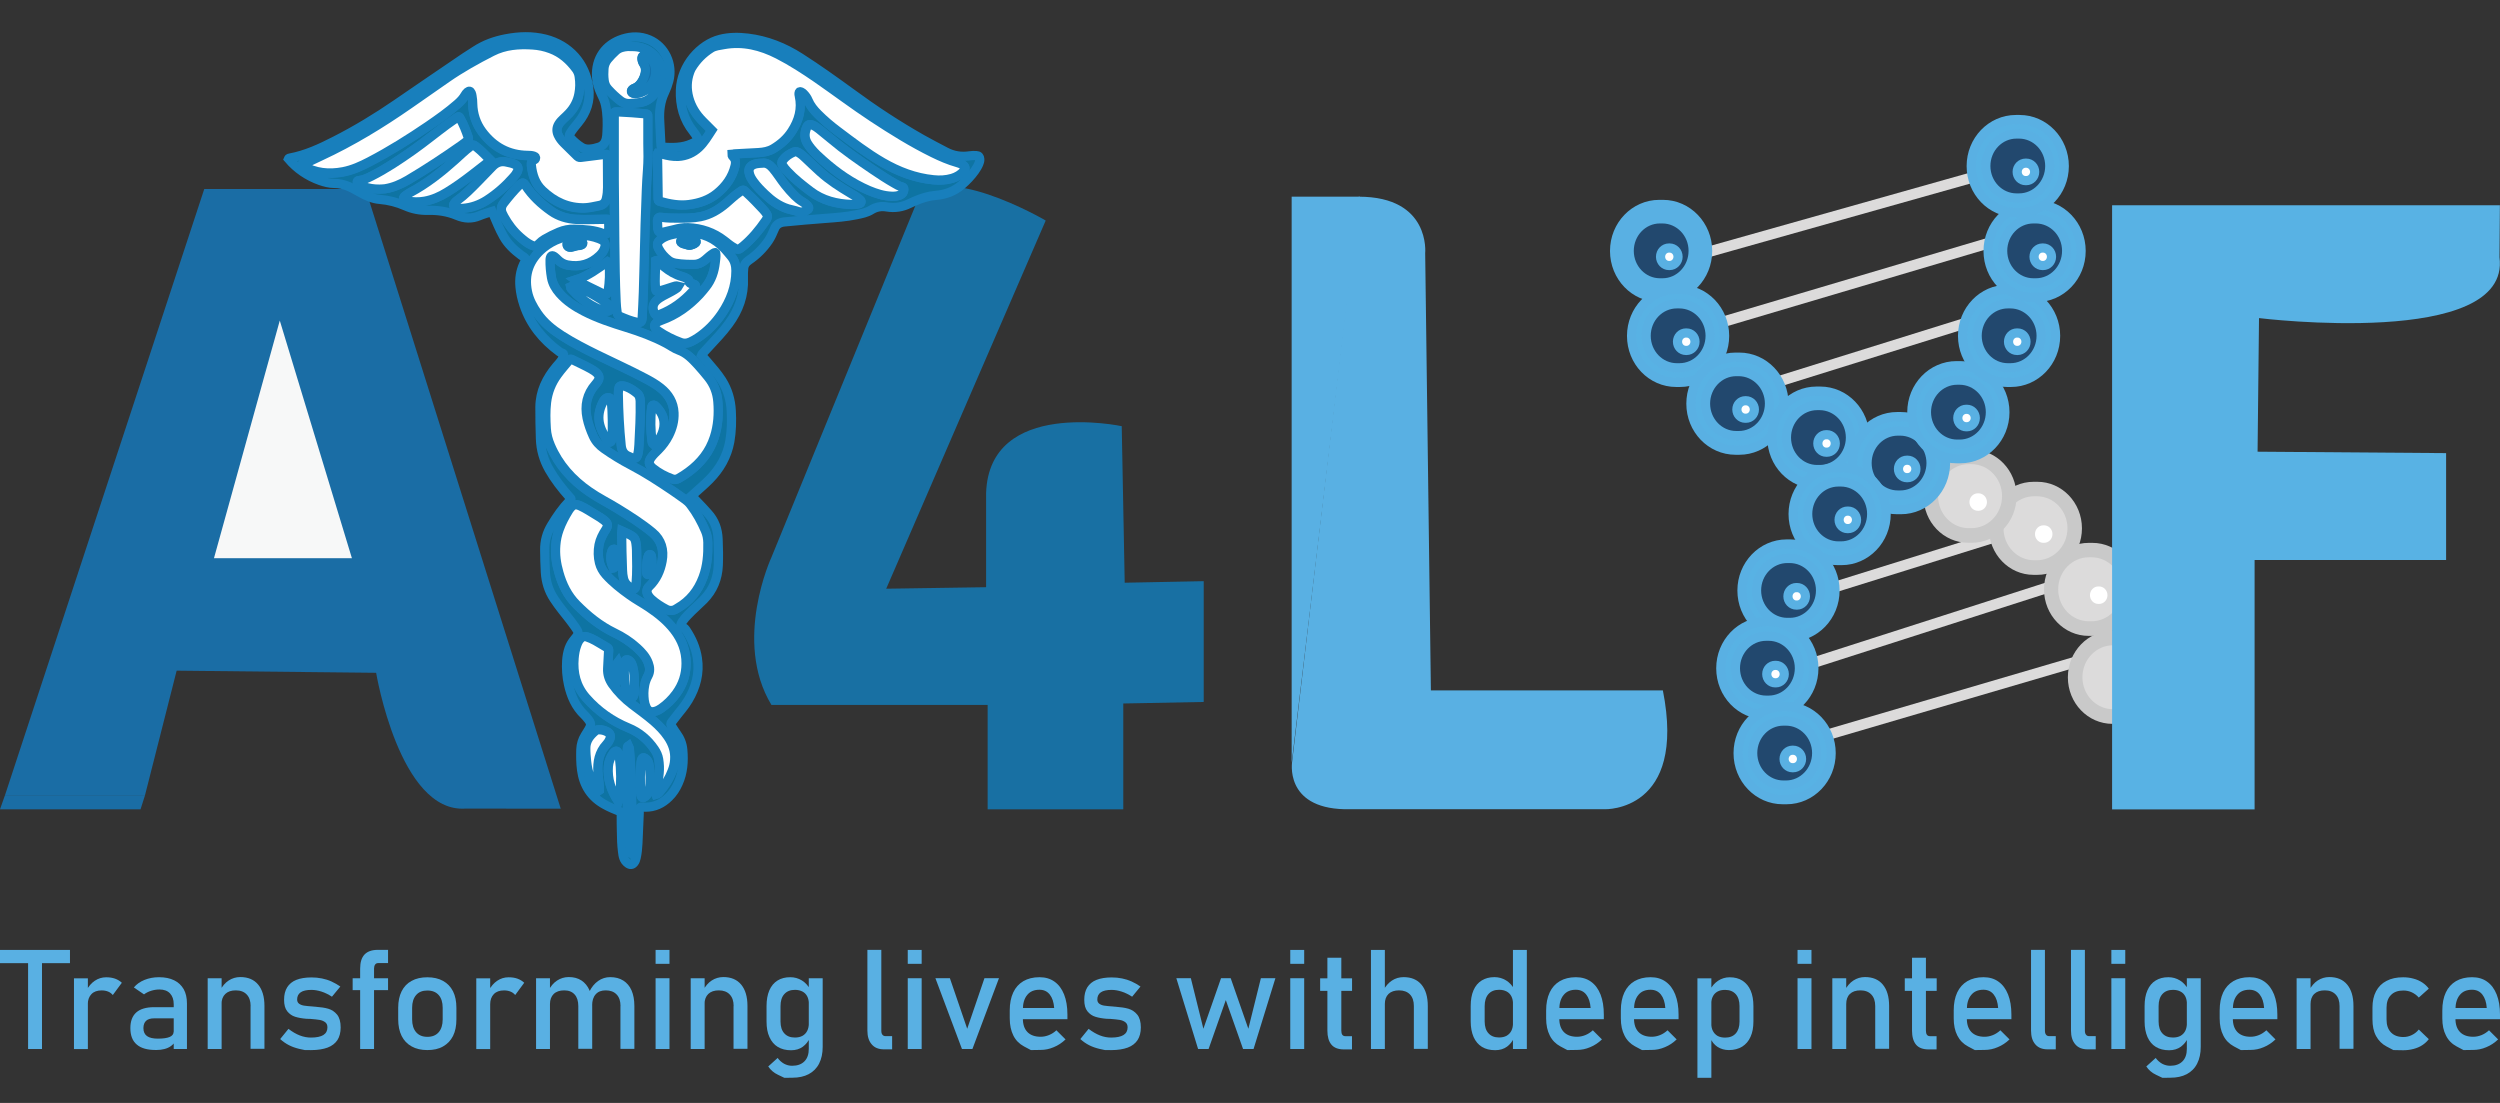 <svg xmlns="http://www.w3.org/2000/svg" width="68" height="30" viewBox="0 0 68 30" fill="none">
  <rect x="0" y="0" width="68" height="30" fill="#333333" stroke="none"/>
  <path d="M9.942 5.141L15.252 21.996L12.655 21.994C10.865 22.109 10.231 18.3 10.231 18.3L4.805 18.242L3.94 21.647H0.13L5.556 5.141H9.942Z" fill="#1A6DA5"/>
  <path d="M7.61 8.719L5.82 15.183H9.572L7.61 8.719Z" fill="#F7F8F8"/>
  <path d="M0.129 21.648L0 22.013H3.823L3.939 21.648" fill="#1A6DA5"/>
  <path d="M24.917 5.548L20.983 15.159C20.983 15.159 19.928 17.431 20.983 19.174H26.864V22.014H30.553V19.135L32.741 19.093V15.808L30.592 15.85L30.511 11.592C30.511 11.592 26.903 10.821 26.822 13.416V15.972L24.105 16.013L28.443 5.999C28.445 5.994 25.444 4.26 24.917 5.548Z" fill="#1870A3"/>
  <path d="M35.148 20.702C35.148 20.702 34.917 21.972 36.572 22.011H43.653C43.653 22.011 45.885 22.087 45.23 18.779H38.92L38.765 6.889C38.765 6.889 38.92 5.35 36.958 5.35L35.148 20.702Z" fill="#59B0E3"/>
  <path d="M35.133 5.744V5.35H36.989L35.133 20.751" fill="#59B0E3"/>
  <path d="M19.08 9.662C19.135 9.724 19.191 9.789 19.246 9.853C19.384 10.013 19.521 10.17 19.634 10.347C19.793 10.599 19.874 10.874 19.89 11.169C19.906 11.451 19.899 11.73 19.851 12.007C19.777 12.414 19.581 12.753 19.294 13.044C19.16 13.18 19.013 13.303 18.872 13.432C18.851 13.45 18.833 13.466 18.81 13.487C18.918 13.6 19.024 13.711 19.128 13.822C19.172 13.868 19.214 13.919 19.257 13.965C19.44 14.164 19.521 14.399 19.532 14.665C19.541 14.902 19.548 15.138 19.537 15.376C19.521 15.738 19.396 16.05 19.14 16.311C18.999 16.451 18.846 16.583 18.71 16.726C18.657 16.782 18.606 16.837 18.565 16.899C18.546 16.927 18.53 16.955 18.521 16.985C18.505 17.029 18.519 17.056 18.562 17.063C18.613 17.07 18.636 17.105 18.66 17.139C18.817 17.373 18.927 17.624 18.969 17.904C19.031 18.312 18.93 18.689 18.722 19.039C18.618 19.217 18.477 19.367 18.355 19.531C18.209 19.725 18.214 19.656 18.341 19.866C18.359 19.896 18.38 19.924 18.401 19.954C18.5 20.088 18.558 20.233 18.572 20.399C18.599 20.709 18.579 21.013 18.449 21.302C18.387 21.443 18.304 21.572 18.193 21.68C18.015 21.856 17.805 21.958 17.551 21.955C17.503 21.955 17.443 21.937 17.41 21.967C17.374 21.999 17.39 22.064 17.387 22.112C17.374 22.387 17.364 22.662 17.351 22.936C17.344 23.07 17.332 23.204 17.302 23.336C17.293 23.38 17.277 23.424 17.249 23.46C17.2 23.525 17.14 23.53 17.076 23.481C16.965 23.401 16.947 23.283 16.933 23.16C16.91 22.98 16.905 22.8 16.903 22.62C16.9 22.463 16.896 22.308 16.898 22.151C16.898 22.103 16.88 22.08 16.836 22.061C16.711 22.011 16.586 21.96 16.469 21.895C16.081 21.69 15.873 21.364 15.818 20.935C15.794 20.753 15.794 20.57 15.799 20.385C15.804 20.247 15.843 20.12 15.915 20.005C15.949 19.949 15.984 19.896 16.016 19.84C16.083 19.725 16.081 19.667 15.995 19.561C15.963 19.522 15.931 19.48 15.894 19.446C15.656 19.22 15.534 18.933 15.464 18.622C15.416 18.407 15.4 18.19 15.414 17.971C15.421 17.857 15.441 17.747 15.478 17.638C15.511 17.546 15.561 17.465 15.624 17.389C15.755 17.23 15.755 17.216 15.637 17.047C15.529 16.89 15.407 16.742 15.289 16.592C15.213 16.495 15.139 16.394 15.072 16.292C14.924 16.07 14.85 15.826 14.834 15.565C14.822 15.366 14.818 15.165 14.816 14.967C14.811 14.72 14.873 14.496 15.003 14.284C15.143 14.05 15.298 13.826 15.487 13.63C15.545 13.57 15.547 13.579 15.487 13.515C15.28 13.284 15.09 13.039 14.936 12.769C14.788 12.508 14.709 12.231 14.7 11.931C14.691 11.645 14.684 11.361 14.686 11.075C14.689 10.645 14.866 10.29 15.134 9.969C15.185 9.909 15.24 9.853 15.282 9.786C15.3 9.754 15.319 9.719 15.328 9.683C15.34 9.632 15.33 9.616 15.28 9.599C15.257 9.592 15.236 9.581 15.215 9.567C14.765 9.237 14.425 8.824 14.248 8.286C14.195 8.126 14.158 7.965 14.144 7.799C14.125 7.586 14.153 7.381 14.243 7.185C14.264 7.138 14.303 7.088 14.292 7.044C14.28 6.998 14.22 6.974 14.178 6.944C13.987 6.801 13.814 6.642 13.696 6.43C13.638 6.326 13.585 6.22 13.539 6.111C13.488 5.993 13.437 5.876 13.384 5.751C13.267 5.79 13.149 5.822 13.038 5.869C12.832 5.956 12.634 5.947 12.428 5.859C12.177 5.753 11.911 5.714 11.639 5.721C11.427 5.726 11.221 5.686 11.027 5.601C10.803 5.502 10.572 5.444 10.328 5.423C10.141 5.409 9.97 5.331 9.806 5.241C9.704 5.185 9.605 5.125 9.499 5.079C9.37 5.024 9.236 4.989 9.092 4.989C8.959 4.989 8.832 4.954 8.707 4.911C8.368 4.791 8.072 4.587 7.846 4.32C7.853 4.303 7.871 4.301 7.885 4.299C8.319 4.218 8.714 4.036 9.102 3.837C9.684 3.542 10.24 3.204 10.778 2.835C11.401 2.406 12.027 1.981 12.652 1.556C12.745 1.494 12.837 1.436 12.932 1.376C13.186 1.21 13.465 1.111 13.761 1.055C14.118 0.986 14.476 0.974 14.834 1.064C15.485 1.231 15.928 1.725 16.014 2.39C16.06 2.745 15.954 3.059 15.727 3.336C15.654 3.428 15.575 3.516 15.513 3.618C15.471 3.687 15.471 3.699 15.524 3.759C15.607 3.851 15.702 3.932 15.806 3.999C15.873 4.043 15.947 4.061 16.03 4.056C16.12 4.052 16.205 4.031 16.291 4.003C16.397 3.969 16.459 3.892 16.487 3.786C16.503 3.726 16.508 3.664 16.51 3.602C16.524 3.355 16.522 3.105 16.471 2.86C16.448 2.745 16.397 2.641 16.346 2.537C16.279 2.394 16.235 2.246 16.226 2.087C16.201 1.593 16.462 1.214 16.933 1.062C17.177 0.984 17.42 0.981 17.66 1.083C18.082 1.263 18.313 1.748 18.191 2.203C18.163 2.306 18.126 2.408 18.08 2.505C17.96 2.754 17.928 3.017 17.944 3.292C17.955 3.491 17.965 3.689 17.974 3.89C17.976 3.913 17.976 3.939 17.979 3.962C17.981 3.987 17.99 4.001 18.018 4.003C18.288 4.019 18.556 4.026 18.812 3.911C18.858 3.89 18.907 3.869 18.944 3.835C18.985 3.798 18.99 3.777 18.96 3.729C18.93 3.678 18.897 3.627 18.86 3.581C18.595 3.251 18.493 2.87 18.507 2.452C18.528 1.778 19.052 1.203 19.59 1.069C19.837 1.007 20.084 1.007 20.336 1.037C20.855 1.099 21.328 1.288 21.767 1.57C22.238 1.872 22.695 2.198 23.148 2.528C23.766 2.983 24.406 3.405 25.075 3.784C25.288 3.904 25.507 4.017 25.722 4.13C25.927 4.239 26.142 4.273 26.37 4.239C26.433 4.23 26.495 4.227 26.555 4.232C26.622 4.236 26.645 4.264 26.65 4.329C26.654 4.373 26.64 4.414 26.624 4.453C26.597 4.52 26.557 4.583 26.516 4.643C26.414 4.786 26.294 4.913 26.16 5.028C25.955 5.206 25.715 5.294 25.447 5.315C25.251 5.331 25.068 5.391 24.888 5.467C24.84 5.488 24.789 5.511 24.741 5.534C24.544 5.633 24.339 5.665 24.122 5.629C23.972 5.603 23.831 5.626 23.697 5.709C23.575 5.786 23.431 5.813 23.293 5.841C23.016 5.899 22.734 5.919 22.45 5.94C22.076 5.968 21.705 6 21.333 6.037C21.201 6.051 21.114 6.104 21.063 6.229C21.017 6.337 20.971 6.446 20.904 6.545C20.76 6.755 20.585 6.931 20.375 7.074C20.282 7.136 20.229 7.215 20.227 7.328C20.227 7.358 20.223 7.388 20.22 7.415C20.22 7.466 20.218 7.517 20.22 7.57C20.241 8.032 20.093 8.438 19.823 8.805C19.738 8.921 19.648 9.031 19.553 9.135C19.417 9.283 19.278 9.431 19.142 9.581C19.119 9.609 19.093 9.627 19.08 9.662ZM19.909 4.195C19.934 4.193 19.955 4.19 19.975 4.188C20.192 4.176 20.412 4.167 20.629 4.153C20.77 4.144 20.906 4.121 21.03 4.047C21.231 3.927 21.404 3.775 21.534 3.576C21.725 3.281 21.815 2.962 21.737 2.609C21.732 2.586 21.73 2.56 21.73 2.537C21.732 2.498 21.753 2.489 21.79 2.505C21.815 2.516 21.834 2.535 21.855 2.553C21.908 2.604 21.949 2.664 21.977 2.731C22.037 2.877 22.134 2.994 22.242 3.103C22.409 3.271 22.591 3.424 22.78 3.567C23.177 3.867 23.575 4.169 24.006 4.421C24.433 4.668 24.888 4.844 25.385 4.892C25.558 4.908 25.729 4.901 25.897 4.853C26.017 4.816 26.123 4.754 26.209 4.659C26.269 4.592 26.257 4.532 26.181 4.486C26.135 4.458 26.084 4.44 26.033 4.426C25.807 4.361 25.592 4.269 25.382 4.165C24.807 3.883 24.267 3.546 23.734 3.195C23.219 2.856 22.727 2.484 22.219 2.133C21.878 1.898 21.532 1.672 21.16 1.482C20.696 1.247 20.211 1.122 19.687 1.217C19.569 1.238 19.444 1.247 19.338 1.314C19.117 1.452 18.939 1.632 18.805 1.856C18.787 1.889 18.77 1.923 18.759 1.958C18.676 2.191 18.669 2.426 18.733 2.664C18.8 2.911 18.934 3.119 19.114 3.301C19.195 3.382 19.274 3.461 19.357 3.544C19.248 3.71 19.151 3.881 19.003 4.017C18.846 4.163 18.662 4.248 18.445 4.257C18.299 4.264 18.161 4.239 18.022 4.199C17.979 4.188 17.932 4.167 17.888 4.167C17.884 4.174 17.881 4.176 17.881 4.179C17.888 4.594 17.895 5.008 17.9 5.423C17.9 5.462 17.923 5.472 17.953 5.481C18.212 5.555 18.47 5.601 18.743 5.566C19.02 5.529 19.276 5.444 19.497 5.266C19.742 5.068 19.918 4.823 19.992 4.511C20.012 4.426 20.01 4.347 19.945 4.278C19.932 4.255 19.911 4.234 19.909 4.195ZM8.199 4.493C8.215 4.504 8.22 4.509 8.227 4.513C8.573 4.719 8.945 4.754 9.335 4.68C9.589 4.631 9.822 4.527 10.048 4.407C10.602 4.119 11.131 3.786 11.648 3.435C11.925 3.248 12.198 3.054 12.447 2.833C12.523 2.766 12.597 2.692 12.646 2.602C12.664 2.57 12.687 2.537 12.715 2.514C12.759 2.477 12.791 2.484 12.816 2.537C12.828 2.565 12.835 2.593 12.839 2.623C12.853 2.692 12.856 2.761 12.858 2.833C12.865 3.112 12.948 3.368 13.114 3.592C13.421 4.008 13.834 4.23 14.356 4.236C14.409 4.236 14.465 4.239 14.515 4.255C14.541 4.264 14.571 4.271 14.569 4.306C14.569 4.338 14.543 4.356 14.518 4.361C14.465 4.37 14.456 4.405 14.453 4.449C14.453 4.467 14.451 4.486 14.453 4.504C14.481 4.765 14.559 5.005 14.756 5.192C15.079 5.499 15.46 5.675 15.912 5.661C16.041 5.656 16.166 5.622 16.296 5.599C16.411 5.578 16.469 5.511 16.494 5.405C16.515 5.308 16.526 5.208 16.526 5.109C16.526 4.846 16.526 4.58 16.522 4.317C16.519 4.202 16.552 4.195 16.395 4.216C16.201 4.241 16.005 4.264 15.811 4.29C15.774 4.294 15.739 4.296 15.707 4.264C15.584 4.142 15.46 4.024 15.34 3.902C15.275 3.837 15.22 3.763 15.18 3.68C15.134 3.576 15.139 3.477 15.201 3.38C15.236 3.325 15.282 3.278 15.328 3.234C15.379 3.186 15.43 3.14 15.478 3.089C15.619 2.941 15.709 2.766 15.746 2.565C15.776 2.41 15.776 2.256 15.755 2.099C15.744 2.022 15.718 1.953 15.674 1.891C15.494 1.642 15.27 1.445 14.977 1.337C14.82 1.277 14.656 1.244 14.49 1.233C14.107 1.207 13.733 1.235 13.382 1.415C12.96 1.63 12.546 1.861 12.156 2.131C11.812 2.371 11.466 2.611 11.122 2.851C10.358 3.382 9.566 3.862 8.721 4.257C8.55 4.324 8.381 4.407 8.199 4.493ZM18.239 16.604C18.304 16.604 18.343 16.592 18.419 16.548C18.756 16.357 18.983 16.07 19.117 15.71C19.23 15.406 19.255 15.087 19.248 14.764C19.246 14.653 19.223 14.544 19.181 14.443C19.075 14.191 18.944 13.956 18.777 13.736C18.736 13.683 18.687 13.635 18.632 13.596C18.514 13.51 18.396 13.425 18.276 13.344C17.912 13.099 17.544 12.859 17.154 12.656C16.9 12.524 16.658 12.374 16.425 12.21C16.298 12.12 16.194 12.01 16.129 11.864C16.058 11.707 16 11.546 15.963 11.377C15.891 11.035 15.956 10.726 16.192 10.458C16.217 10.431 16.24 10.4 16.259 10.368C16.305 10.292 16.296 10.227 16.235 10.163C16.189 10.112 16.131 10.077 16.074 10.045C15.903 9.95 15.723 9.87 15.547 9.782C15.517 9.768 15.501 9.773 15.48 9.798C15.372 9.93 15.259 10.054 15.16 10.193C14.996 10.419 14.894 10.671 14.86 10.95C14.832 11.188 14.839 11.423 14.853 11.661C14.862 11.823 14.906 11.977 14.968 12.127C15.192 12.651 15.557 13.055 16.021 13.376C16.27 13.547 16.54 13.681 16.796 13.84C17.122 14.041 17.445 14.244 17.741 14.489C17.988 14.695 18.059 14.962 18.004 15.267C17.955 15.528 17.854 15.766 17.655 15.955C17.579 16.029 17.574 16.114 17.63 16.207C17.653 16.244 17.681 16.276 17.713 16.306C17.835 16.417 17.974 16.505 18.119 16.581C18.161 16.595 18.202 16.606 18.239 16.604ZM15.776 6.4C15.4 6.4 15.06 6.513 14.769 6.755C14.398 7.067 14.248 7.464 14.347 7.944C14.391 8.159 14.495 8.348 14.617 8.526C14.793 8.78 15.026 8.967 15.28 9.133C15.584 9.329 15.905 9.491 16.229 9.65C16.669 9.867 17.12 10.068 17.554 10.299C17.697 10.375 17.838 10.454 17.965 10.555C18.184 10.731 18.32 10.95 18.332 11.236C18.341 11.453 18.285 11.656 18.189 11.85C18.115 11.996 18.02 12.125 17.905 12.241C17.84 12.305 17.771 12.367 17.718 12.441C17.632 12.559 17.641 12.64 17.75 12.737C17.752 12.739 17.755 12.742 17.757 12.742C17.916 12.868 18.094 12.963 18.285 13.032C18.346 13.053 18.401 13.046 18.456 13.016C18.551 12.965 18.641 12.905 18.727 12.841C19.057 12.598 19.301 12.291 19.428 11.899C19.53 11.585 19.551 11.262 19.525 10.934C19.505 10.678 19.417 10.454 19.255 10.255C19.165 10.144 19.075 10.033 18.978 9.93C18.828 9.768 18.678 9.609 18.461 9.53C18.341 9.486 18.235 9.405 18.122 9.345C17.775 9.161 17.41 9.027 17.037 8.911C16.644 8.789 16.252 8.662 15.884 8.473C15.637 8.346 15.404 8.196 15.22 7.983C15.111 7.859 15.03 7.722 15 7.559C14.973 7.399 14.956 7.238 14.961 7.076C14.961 7.065 14.961 7.055 14.963 7.044C14.977 6.954 15.017 6.938 15.088 6.993C15.118 7.016 15.143 7.044 15.171 7.069C15.245 7.145 15.335 7.194 15.437 7.212C15.771 7.275 16.067 7.191 16.312 6.954C16.376 6.891 16.427 6.817 16.45 6.73C16.473 6.644 16.45 6.582 16.376 6.536C16.351 6.52 16.323 6.508 16.296 6.499C16.131 6.43 15.956 6.397 15.776 6.4ZM17.514 18.85C17.517 18.996 17.524 19.116 17.574 19.229C17.625 19.34 17.708 19.377 17.826 19.342C17.884 19.326 17.935 19.296 17.983 19.263C18.142 19.153 18.279 19.021 18.392 18.864C18.572 18.619 18.662 18.347 18.662 18.042C18.662 17.698 18.546 17.393 18.336 17.123C18.147 16.881 17.912 16.689 17.658 16.518C17.482 16.403 17.297 16.301 17.127 16.179C16.893 16.013 16.669 15.837 16.478 15.623C16.397 15.53 16.337 15.426 16.307 15.306C16.265 15.145 16.263 14.983 16.293 14.817C16.323 14.662 16.395 14.531 16.478 14.399C16.549 14.288 16.536 14.233 16.434 14.15C16.367 14.094 16.293 14.05 16.219 14.007C16.076 13.919 15.938 13.826 15.785 13.757C15.656 13.697 15.584 13.718 15.499 13.834C15.49 13.847 15.48 13.859 15.471 13.873C15.37 14.041 15.275 14.212 15.208 14.399C15.16 14.533 15.13 14.674 15.118 14.817C15.095 15.075 15.132 15.327 15.204 15.574C15.296 15.9 15.439 16.195 15.681 16.44C15.984 16.747 16.314 17.015 16.704 17.204C16.93 17.313 17.14 17.449 17.327 17.617C17.457 17.735 17.57 17.862 17.634 18.028C17.678 18.146 17.688 18.266 17.625 18.379C17.542 18.536 17.519 18.702 17.514 18.85ZM17.618 3.899C17.618 3.659 17.618 3.419 17.618 3.181C17.618 3.105 17.618 3.103 17.54 3.096C17.302 3.075 17.062 3.054 16.822 3.045C16.686 3.041 16.704 3.038 16.704 3.161C16.7 4.299 16.702 5.439 16.718 6.577C16.725 7.122 16.73 7.665 16.755 8.21C16.759 8.307 16.769 8.404 16.783 8.498C16.792 8.556 16.82 8.588 16.87 8.611C17.013 8.674 17.159 8.729 17.311 8.766C17.327 8.771 17.344 8.775 17.36 8.775C17.41 8.78 17.443 8.759 17.454 8.708C17.459 8.688 17.461 8.667 17.464 8.644C17.475 8.41 17.489 8.175 17.496 7.942C17.51 7.45 17.521 6.956 17.535 6.464C17.542 6.231 17.549 5.996 17.556 5.762C17.57 5.382 17.579 4.998 17.609 4.617C17.628 4.38 17.628 4.139 17.618 3.899ZM18.696 6.335C18.574 6.33 18.449 6.344 18.329 6.37C18.202 6.395 18.078 6.432 17.974 6.513C17.877 6.589 17.861 6.656 17.916 6.764C17.981 6.891 18.073 6.995 18.186 7.081C18.239 7.122 18.304 7.145 18.369 7.159C18.466 7.18 18.567 7.185 18.666 7.189C18.736 7.191 18.807 7.191 18.877 7.191C18.992 7.191 19.089 7.145 19.177 7.071C19.253 7.007 19.327 6.94 19.41 6.887C19.456 6.857 19.47 6.864 19.472 6.919C19.477 6.993 19.465 7.065 19.456 7.136C19.428 7.383 19.354 7.614 19.195 7.81C19.142 7.877 19.089 7.946 19.029 8.009C18.736 8.32 18.396 8.567 17.99 8.713C17.937 8.731 17.884 8.754 17.842 8.791C17.796 8.833 17.791 8.877 17.826 8.928C17.849 8.96 17.879 8.988 17.914 9.011C18.103 9.138 18.304 9.237 18.516 9.315C18.606 9.348 18.696 9.341 18.782 9.299C18.849 9.267 18.916 9.23 18.978 9.188C19.241 9.013 19.456 8.789 19.634 8.528C19.872 8.177 20.017 7.796 20.017 7.367C20.017 7.222 19.987 7.09 19.89 6.977C19.832 6.91 19.777 6.838 19.717 6.774C19.44 6.478 19.103 6.326 18.696 6.335ZM17.835 21.614C17.895 21.597 17.93 21.554 17.965 21.51C18.101 21.348 18.209 21.17 18.285 20.972C18.322 20.872 18.348 20.771 18.357 20.667C18.375 20.432 18.302 20.221 18.17 20.03C18.062 19.871 17.925 19.737 17.782 19.61C17.595 19.446 17.392 19.305 17.196 19.155C16.99 18.998 16.813 18.818 16.663 18.608C16.573 18.481 16.526 18.34 16.533 18.183C16.54 18.021 16.547 17.86 16.559 17.698C16.561 17.659 16.552 17.634 16.517 17.613C16.409 17.553 16.305 17.486 16.198 17.423C16.127 17.382 16.051 17.349 15.97 17.322C15.898 17.299 15.843 17.32 15.794 17.368C15.746 17.416 15.718 17.479 15.695 17.541C15.651 17.654 15.633 17.774 15.621 17.894C15.584 18.301 15.674 18.668 15.951 18.982C16.27 19.342 16.651 19.612 17.092 19.792C17.392 19.914 17.625 20.113 17.805 20.376C17.863 20.459 17.905 20.549 17.921 20.649C17.939 20.773 17.944 20.9 17.935 21.027C17.921 21.191 17.891 21.353 17.849 21.512C17.835 21.547 17.817 21.579 17.835 21.614ZM17.888 6.106H17.886C17.888 6.146 17.886 6.187 17.893 6.226C17.902 6.3 17.932 6.323 18.009 6.319C18.025 6.319 18.041 6.314 18.057 6.312C18.152 6.291 18.246 6.27 18.339 6.245C18.461 6.213 18.586 6.19 18.713 6.194C19.077 6.208 19.407 6.321 19.698 6.547C19.77 6.603 19.839 6.663 19.918 6.711C20.075 6.808 20.079 6.806 20.213 6.695C20.451 6.499 20.647 6.261 20.82 6.007C20.894 5.901 20.887 5.857 20.804 5.756C20.786 5.732 20.767 5.709 20.747 5.689C20.613 5.543 20.474 5.398 20.326 5.264C20.209 5.155 20.239 5.137 20.082 5.25C19.962 5.335 19.855 5.442 19.742 5.536C19.539 5.709 19.315 5.843 19.047 5.896C18.851 5.936 18.653 5.936 18.452 5.936C18.299 5.936 18.145 5.933 17.992 5.913C17.914 5.901 17.891 5.922 17.884 6.003C17.886 6.037 17.888 6.072 17.888 6.106ZM16.556 6.116C16.556 6.079 16.556 6.039 16.556 6.003C16.556 5.97 16.54 5.959 16.512 5.961C16.494 5.961 16.476 5.961 16.457 5.961C16.196 5.963 15.935 5.977 15.674 5.963C15.427 5.952 15.199 5.882 14.993 5.739C14.719 5.545 14.474 5.321 14.289 5.035C14.241 4.961 14.215 4.959 14.148 5.012C14.137 5.021 14.123 5.033 14.111 5.044C13.964 5.195 13.828 5.354 13.7 5.52C13.627 5.617 13.617 5.714 13.673 5.82C13.684 5.841 13.694 5.864 13.705 5.885C13.823 6.095 13.966 6.287 14.148 6.446C14.241 6.527 14.335 6.607 14.448 6.661C14.541 6.704 14.592 6.695 14.659 6.624C14.703 6.575 14.753 6.538 14.811 6.504C14.936 6.43 15.065 6.365 15.201 6.31C15.337 6.254 15.478 6.224 15.626 6.229C15.894 6.238 16.164 6.25 16.418 6.351C16.489 6.379 16.529 6.353 16.547 6.28C16.559 6.229 16.561 6.173 16.556 6.116ZM10.328 5.144C10.365 5.141 10.42 5.141 10.475 5.134C10.699 5.1 10.905 5.012 11.099 4.897C11.6 4.601 12.085 4.28 12.56 3.946C12.611 3.911 12.657 3.869 12.708 3.835C12.745 3.809 12.752 3.779 12.738 3.738C12.68 3.558 12.609 3.385 12.516 3.218C12.486 3.163 12.482 3.163 12.431 3.198C12.341 3.26 12.251 3.325 12.161 3.389C11.849 3.618 11.549 3.865 11.233 4.089C10.87 4.345 10.501 4.592 10.104 4.793C9.997 4.846 9.891 4.897 9.771 4.911C9.75 4.913 9.725 4.915 9.72 4.941C9.716 4.964 9.73 4.982 9.746 4.996C9.79 5.035 9.838 5.058 9.894 5.077C10.03 5.121 10.166 5.146 10.328 5.144ZM24.253 5.338C24.329 5.34 24.403 5.333 24.475 5.305C24.542 5.28 24.577 5.229 24.581 5.158C24.584 5.118 24.567 5.088 24.526 5.081C24.45 5.068 24.387 5.026 24.323 4.987C24.126 4.874 23.937 4.751 23.75 4.624C23.351 4.354 22.956 4.077 22.587 3.768C22.483 3.68 22.379 3.597 22.273 3.512C22.217 3.468 22.159 3.428 22.095 3.403C22.014 3.371 21.968 3.391 21.936 3.472C21.873 3.625 21.875 3.772 21.965 3.913C21.993 3.957 22.023 3.999 22.055 4.038C22.152 4.158 22.266 4.262 22.381 4.363C22.755 4.696 23.161 4.98 23.623 5.178C23.826 5.264 24.032 5.331 24.253 5.338ZM17.161 1.265C17.129 1.265 17.097 1.263 17.064 1.265C16.947 1.272 16.836 1.298 16.743 1.381C16.663 1.452 16.586 1.528 16.519 1.614C16.459 1.688 16.425 1.771 16.418 1.865C16.411 1.972 16.411 2.08 16.422 2.189C16.434 2.283 16.471 2.364 16.536 2.433C16.637 2.544 16.748 2.646 16.868 2.74C16.94 2.798 17.023 2.824 17.115 2.819C17.2 2.817 17.286 2.803 17.371 2.794C17.574 2.775 17.72 2.667 17.831 2.5C17.865 2.45 17.898 2.396 17.921 2.339C18.052 2.039 17.992 1.708 17.768 1.489C17.602 1.323 17.392 1.261 17.161 1.265ZM13.347 4.361C13.216 4.232 13.098 4.103 12.96 3.994C12.874 3.927 12.872 3.927 12.786 3.992C12.643 4.103 12.514 4.227 12.38 4.347C12.001 4.687 11.607 5.001 11.156 5.238C11.117 5.259 11.078 5.287 11.041 5.315C11.011 5.338 10.972 5.361 10.981 5.402C10.99 5.451 11.039 5.455 11.076 5.462C11.235 5.495 11.396 5.497 11.558 5.469C11.775 5.43 11.974 5.342 12.161 5.227C12.389 5.086 12.609 4.929 12.823 4.765C12.996 4.636 13.167 4.502 13.347 4.361ZM23.157 5.562C23.212 5.559 23.265 5.564 23.318 5.552C23.353 5.543 23.401 5.545 23.415 5.504C23.431 5.458 23.388 5.432 23.358 5.407C23.288 5.345 23.207 5.303 23.129 5.257C22.84 5.084 22.559 4.901 22.305 4.675C22.166 4.55 22.035 4.421 21.898 4.294C21.845 4.243 21.792 4.195 21.728 4.158C21.688 4.135 21.645 4.112 21.598 4.133C21.474 4.183 21.365 4.253 21.287 4.366C21.257 4.407 21.257 4.449 21.282 4.495C21.319 4.557 21.365 4.613 21.416 4.666C21.605 4.867 21.82 5.035 22.039 5.201C22.372 5.453 22.753 5.548 23.157 5.562ZM17.413 11.504C17.418 11.322 17.424 11.118 17.418 10.913C17.415 10.83 17.399 10.751 17.327 10.696C17.244 10.629 17.159 10.571 17.062 10.53C17.023 10.514 16.981 10.5 16.937 10.495C16.87 10.488 16.838 10.514 16.831 10.583C16.826 10.627 16.822 10.668 16.822 10.712C16.826 11.181 16.852 11.649 16.9 12.116C16.914 12.259 16.972 12.367 17.115 12.416C17.136 12.423 17.154 12.434 17.173 12.444C17.277 12.488 17.323 12.464 17.351 12.356C17.371 12.273 17.378 12.185 17.383 12.1C17.394 11.908 17.404 11.716 17.413 11.504ZM12.599 5.665C12.823 5.647 13.043 5.573 13.241 5.448C13.516 5.273 13.758 5.061 13.971 4.816C14.008 4.772 14.042 4.728 14.068 4.677C14.116 4.578 14.093 4.513 13.994 4.467C13.927 4.437 13.855 4.426 13.784 4.41C13.636 4.375 13.516 4.412 13.41 4.518C13.269 4.659 13.135 4.807 12.994 4.947C12.816 5.128 12.641 5.31 12.433 5.458C12.408 5.476 12.382 5.499 12.364 5.525C12.325 5.575 12.334 5.615 12.392 5.64C12.454 5.663 12.521 5.67 12.599 5.665ZM20.733 4.44C20.606 4.442 20.536 4.456 20.476 4.486C20.389 4.53 20.354 4.601 20.372 4.698C20.391 4.791 20.437 4.869 20.49 4.943C20.58 5.07 20.689 5.178 20.8 5.282C20.982 5.455 21.183 5.603 21.428 5.682C21.52 5.709 21.617 5.726 21.707 5.756C21.797 5.786 21.871 5.756 21.945 5.716C22.002 5.684 22.007 5.647 21.963 5.599C21.924 5.555 21.873 5.52 21.822 5.49C21.744 5.444 21.672 5.386 21.608 5.321C21.513 5.229 21.428 5.13 21.347 5.026C21.231 4.881 21.134 4.721 21.014 4.578C20.933 4.483 20.841 4.423 20.733 4.44ZM18.461 7.783C18.436 7.831 18.396 7.852 18.362 7.875C18.26 7.939 18.149 7.99 18.043 8.048C17.976 8.085 17.914 8.124 17.858 8.177C17.745 8.288 17.755 8.413 17.817 8.533C17.833 8.567 17.861 8.579 17.898 8.57C17.918 8.565 17.939 8.561 17.96 8.551C18.309 8.415 18.599 8.2 18.849 7.926C18.872 7.9 18.893 7.87 18.909 7.84C18.941 7.78 18.923 7.741 18.86 7.725C18.846 7.722 18.835 7.72 18.821 7.718C18.78 7.711 18.75 7.697 18.747 7.649C18.747 7.614 18.722 7.598 18.696 7.582C18.655 7.554 18.611 7.538 18.565 7.524C18.38 7.473 18.219 7.376 18.073 7.256C18.013 7.208 17.953 7.155 17.893 7.106C17.879 7.095 17.872 7.074 17.842 7.088C17.847 7.337 17.814 7.586 17.84 7.836C17.849 7.928 17.847 7.928 17.944 7.909C18.066 7.886 18.179 7.838 18.299 7.803C18.346 7.787 18.396 7.764 18.461 7.783ZM16.288 21.514C16.293 21.512 16.3 21.51 16.305 21.505C16.305 21.473 16.307 21.44 16.305 21.408C16.293 21.274 16.275 21.14 16.265 21.006C16.247 20.723 16.296 20.459 16.499 20.242C16.536 20.203 16.566 20.157 16.586 20.106C16.621 20.016 16.6 19.947 16.515 19.903C16.45 19.868 16.381 19.85 16.307 19.848C16.265 19.845 16.224 19.854 16.194 19.88C16.051 20.002 15.938 20.138 15.935 20.341C15.935 20.464 15.944 20.584 15.956 20.704C15.972 20.854 15.998 21.002 16.058 21.143C16.108 21.283 16.194 21.401 16.288 21.514ZM16.919 14.445C16.916 14.471 16.914 14.48 16.914 14.491C16.916 14.833 16.923 15.175 16.937 15.517C16.94 15.593 16.949 15.666 16.965 15.74C16.997 15.872 17.085 15.953 17.203 16.006C17.256 16.031 17.277 16.02 17.291 15.964C17.297 15.932 17.304 15.902 17.307 15.87C17.334 15.567 17.323 15.262 17.318 14.958C17.318 14.905 17.311 14.849 17.304 14.796C17.293 14.718 17.277 14.639 17.205 14.593C17.117 14.533 17.023 14.491 16.919 14.445ZM15.658 7.616C15.681 7.635 15.688 7.639 15.695 7.644C15.908 7.748 16.12 7.852 16.332 7.956C16.367 7.972 16.402 7.986 16.436 7.997C16.496 8.016 16.512 8.004 16.531 7.946C16.536 7.933 16.54 7.921 16.543 7.907C16.577 7.662 16.591 7.415 16.563 7.168C16.561 7.15 16.561 7.129 16.529 7.115C16.261 7.302 15.995 7.51 15.658 7.616ZM16.66 11.432C16.658 11.25 16.656 11.079 16.626 10.908C16.619 10.871 16.612 10.83 16.568 10.818C16.524 10.807 16.489 10.828 16.459 10.858C16.448 10.869 16.436 10.881 16.427 10.895C16.335 11.059 16.279 11.236 16.296 11.425C16.312 11.617 16.402 11.783 16.496 11.947C16.517 11.984 16.54 12.037 16.586 12.028C16.639 12.019 16.635 11.959 16.642 11.915C16.669 11.751 16.656 11.585 16.66 11.432ZM16.813 21.796C16.822 21.768 16.829 21.752 16.831 21.734C16.84 21.699 16.849 21.667 16.854 21.632C16.893 21.288 16.889 20.946 16.845 20.602C16.838 20.554 16.829 20.508 16.803 20.464C16.78 20.425 16.753 20.42 16.718 20.448C16.704 20.459 16.69 20.473 16.679 20.489C16.602 20.598 16.556 20.715 16.545 20.847C16.517 21.193 16.621 21.498 16.813 21.796ZM17.09 20.286C17.06 20.305 17.064 20.335 17.062 20.36C17.05 20.459 17.048 20.558 17.046 20.658C17.039 21.288 17.057 21.918 17.083 22.549C17.09 22.742 17.099 22.936 17.127 23.128C17.131 23.156 17.127 23.186 17.154 23.206C17.17 23.119 17.173 23.036 17.175 22.953C17.191 22.544 17.184 22.133 17.175 21.724C17.168 21.309 17.161 20.896 17.124 20.482C17.122 20.418 17.122 20.351 17.09 20.286ZM17.775 12.086C17.826 12.072 17.856 12.035 17.884 12C17.953 11.913 18.004 11.816 18.034 11.71C18.105 11.456 18.027 11.245 17.849 11.063C17.826 11.04 17.796 11.008 17.759 11.021C17.727 11.033 17.727 11.075 17.722 11.105C17.685 11.4 17.695 11.693 17.731 11.989C17.736 12.021 17.738 12.058 17.775 12.086ZM15.515 7.799C15.52 7.84 15.545 7.861 15.566 7.884C15.642 7.967 15.723 8.046 15.811 8.117C15.975 8.247 16.148 8.357 16.344 8.429C16.392 8.447 16.441 8.459 16.492 8.464C16.526 8.468 16.566 8.464 16.584 8.429C16.602 8.397 16.593 8.362 16.577 8.33C16.561 8.297 16.533 8.277 16.506 8.256C16.404 8.175 16.293 8.108 16.18 8.046C16.018 7.953 15.857 7.866 15.681 7.803C15.631 7.785 15.578 7.766 15.515 7.799ZM17.683 21.143C17.681 21.025 17.676 20.893 17.644 20.764C17.628 20.704 17.595 20.655 17.542 20.623C17.498 20.598 17.471 20.605 17.454 20.653C17.443 20.686 17.438 20.72 17.434 20.755C17.408 21.002 17.413 21.249 17.418 21.496C17.418 21.54 17.424 21.581 17.434 21.623C17.45 21.701 17.489 21.713 17.551 21.66C17.611 21.609 17.641 21.542 17.658 21.466C17.681 21.367 17.683 21.26 17.683 21.143ZM17.256 18.608C17.256 18.446 17.251 18.285 17.21 18.128C17.196 18.077 17.177 18.031 17.143 17.991C17.115 17.961 17.08 17.934 17.037 17.945C16.997 17.957 17.002 18.001 16.995 18.033C16.995 18.035 16.995 18.038 16.995 18.04C16.967 18.238 16.986 18.437 17.006 18.635C17.013 18.705 17.025 18.774 17.046 18.841C17.062 18.896 17.104 18.931 17.152 18.956C17.191 18.977 17.219 18.966 17.235 18.924C17.251 18.885 17.256 18.841 17.258 18.797C17.256 18.737 17.256 18.672 17.256 18.608ZM16.679 15.452C16.7 15.447 16.704 15.438 16.706 15.429C16.734 15.334 16.759 15.237 16.771 15.14C16.776 15.092 16.78 15.043 16.764 14.997C16.755 14.969 16.741 14.942 16.706 14.937C16.669 14.932 16.656 14.962 16.644 14.99C16.586 15.149 16.616 15.302 16.679 15.452ZM17.588 15.417C17.588 15.461 17.586 15.503 17.588 15.546C17.591 15.576 17.579 15.623 17.618 15.63C17.658 15.634 17.671 15.59 17.685 15.558C17.738 15.433 17.736 15.302 17.722 15.17C17.718 15.138 17.72 15.089 17.676 15.087C17.634 15.085 17.63 15.133 17.621 15.165C17.593 15.246 17.593 15.332 17.588 15.417ZM16.813 18.402C16.859 18.266 16.857 18.144 16.806 18.014C16.713 18.134 16.716 18.266 16.813 18.402Z" fill="#0E74A3" stroke="#187FBC" stroke-width="0.25" stroke-miterlimit="10"/>
  <path d="M19.909 4.196C19.909 4.235 19.93 4.256 19.949 4.275C20.013 4.344 20.015 4.422 19.995 4.508C19.921 4.82 19.745 5.064 19.501 5.263C19.279 5.443 19.025 5.526 18.746 5.563C18.476 5.598 18.215 5.551 17.956 5.478C17.926 5.468 17.903 5.459 17.903 5.42C17.898 5.004 17.892 4.591 17.885 4.175C17.885 4.173 17.887 4.171 17.892 4.164C17.938 4.164 17.982 4.185 18.026 4.196C18.164 4.233 18.302 4.261 18.448 4.254C18.665 4.242 18.85 4.159 19.007 4.014C19.152 3.878 19.251 3.709 19.36 3.541C19.277 3.457 19.198 3.377 19.117 3.298C18.937 3.118 18.803 2.91 18.736 2.661C18.672 2.423 18.677 2.188 18.762 1.955C18.776 1.92 18.79 1.883 18.808 1.853C18.942 1.629 19.12 1.449 19.341 1.31C19.448 1.243 19.57 1.237 19.69 1.213C20.214 1.119 20.699 1.243 21.163 1.479C21.532 1.668 21.881 1.895 22.223 2.13C22.73 2.481 23.222 2.853 23.737 3.192C24.27 3.543 24.811 3.88 25.385 4.162C25.596 4.265 25.81 4.358 26.037 4.422C26.087 4.436 26.14 4.455 26.184 4.482C26.26 4.531 26.272 4.589 26.212 4.656C26.129 4.75 26.023 4.813 25.9 4.85C25.732 4.9 25.561 4.907 25.388 4.889C24.891 4.84 24.437 4.665 24.009 4.418C23.578 4.169 23.183 3.864 22.784 3.564C22.594 3.421 22.412 3.268 22.246 3.1C22.137 2.991 22.04 2.873 21.98 2.728C21.953 2.661 21.909 2.601 21.858 2.55C21.839 2.532 21.819 2.513 21.793 2.502C21.756 2.486 21.735 2.495 21.733 2.534C21.731 2.557 21.733 2.582 21.74 2.606C21.819 2.959 21.729 3.277 21.537 3.573C21.41 3.771 21.235 3.924 21.034 4.044C20.909 4.118 20.773 4.141 20.632 4.15C20.415 4.164 20.196 4.173 19.979 4.185C19.956 4.192 19.935 4.194 19.909 4.196Z" fill="white" stroke="#187FBC" stroke-width="0.25" stroke-miterlimit="10"/>
  <path d="M8.201 4.494C8.381 4.409 8.552 4.328 8.721 4.247C9.566 3.855 10.358 3.372 11.122 2.841C11.466 2.601 11.812 2.361 12.156 2.121C12.546 1.851 12.96 1.62 13.382 1.405C13.735 1.225 14.107 1.198 14.49 1.223C14.656 1.234 14.82 1.267 14.977 1.327C15.271 1.435 15.494 1.634 15.675 1.881C15.718 1.943 15.746 2.012 15.755 2.089C15.778 2.246 15.776 2.4 15.746 2.555C15.709 2.756 15.617 2.931 15.478 3.079C15.43 3.13 15.379 3.178 15.328 3.225C15.282 3.268 15.236 3.315 15.201 3.37C15.139 3.467 15.134 3.566 15.18 3.67C15.22 3.756 15.275 3.827 15.34 3.892C15.462 4.014 15.587 4.132 15.707 4.254C15.739 4.286 15.774 4.284 15.811 4.28C16.005 4.256 16.201 4.233 16.395 4.206C16.552 4.185 16.52 4.192 16.522 4.307C16.526 4.57 16.526 4.836 16.526 5.099C16.526 5.198 16.517 5.298 16.494 5.395C16.471 5.503 16.411 5.57 16.296 5.589C16.169 5.612 16.044 5.646 15.912 5.651C15.457 5.665 15.079 5.489 14.756 5.182C14.559 4.998 14.481 4.757 14.453 4.494C14.451 4.476 14.453 4.457 14.453 4.439C14.456 4.395 14.465 4.36 14.518 4.351C14.546 4.347 14.569 4.328 14.569 4.296C14.569 4.261 14.539 4.254 14.516 4.245C14.465 4.229 14.409 4.226 14.356 4.226C13.835 4.22 13.424 3.998 13.114 3.582C12.948 3.358 12.865 3.102 12.858 2.823C12.856 2.754 12.853 2.682 12.839 2.613C12.835 2.583 12.828 2.555 12.816 2.527C12.793 2.474 12.761 2.467 12.715 2.504C12.685 2.53 12.664 2.56 12.646 2.592C12.595 2.682 12.523 2.756 12.447 2.823C12.195 3.044 11.923 3.236 11.648 3.425C11.131 3.776 10.602 4.109 10.048 4.397C9.822 4.515 9.589 4.621 9.335 4.67C8.945 4.744 8.573 4.709 8.227 4.503C8.225 4.51 8.218 4.506 8.201 4.494Z" fill="white" stroke="#187FBC" stroke-width="0.25" stroke-miterlimit="10"/>
  <path d="M18.243 16.604C18.204 16.607 18.162 16.593 18.125 16.574C17.98 16.498 17.841 16.41 17.719 16.299C17.687 16.27 17.659 16.237 17.636 16.2C17.581 16.108 17.585 16.022 17.661 15.949C17.858 15.759 17.962 15.521 18.01 15.261C18.065 14.958 17.994 14.688 17.747 14.483C17.451 14.238 17.128 14.035 16.803 13.834C16.546 13.675 16.274 13.543 16.027 13.37C15.563 13.049 15.198 12.645 14.974 12.121C14.909 11.971 14.868 11.816 14.859 11.655C14.845 11.419 14.838 11.181 14.866 10.943C14.9 10.664 14.999 10.412 15.166 10.186C15.265 10.048 15.38 9.923 15.487 9.791C15.507 9.766 15.524 9.761 15.554 9.775C15.729 9.863 15.909 9.941 16.08 10.038C16.138 10.071 16.195 10.108 16.242 10.156C16.302 10.221 16.311 10.286 16.265 10.362C16.246 10.394 16.223 10.424 16.198 10.452C15.962 10.72 15.898 11.029 15.969 11.37C16.004 11.539 16.064 11.701 16.135 11.858C16.2 12.003 16.302 12.114 16.431 12.204C16.664 12.368 16.909 12.518 17.16 12.649C17.551 12.853 17.918 13.093 18.282 13.338C18.402 13.418 18.52 13.506 18.638 13.589C18.693 13.628 18.742 13.675 18.783 13.73C18.95 13.947 19.079 14.185 19.187 14.436C19.231 14.538 19.252 14.646 19.254 14.757C19.261 15.081 19.238 15.397 19.123 15.704C18.989 16.064 18.763 16.35 18.425 16.542C18.347 16.593 18.308 16.607 18.243 16.604Z" fill="white" stroke="#187FBC" stroke-width="0.25" stroke-miterlimit="10"/>
  <path d="M15.775 6.399C15.955 6.396 16.128 6.429 16.297 6.493C16.324 6.505 16.352 6.516 16.377 6.53C16.451 6.576 16.474 6.641 16.451 6.724C16.428 6.812 16.377 6.886 16.313 6.948C16.066 7.186 15.773 7.269 15.438 7.207C15.336 7.188 15.246 7.137 15.172 7.063C15.147 7.036 15.119 7.01 15.089 6.987C15.018 6.932 14.978 6.95 14.964 7.038C14.962 7.05 14.962 7.059 14.962 7.07C14.958 7.232 14.974 7.394 15.001 7.553C15.031 7.717 15.112 7.853 15.221 7.978C15.408 8.19 15.639 8.34 15.886 8.467C16.253 8.656 16.643 8.783 17.038 8.906C17.409 9.021 17.776 9.155 18.123 9.34C18.236 9.4 18.342 9.481 18.462 9.524C18.681 9.603 18.829 9.762 18.979 9.924C19.076 10.028 19.166 10.141 19.256 10.249C19.418 10.448 19.506 10.672 19.526 10.928C19.552 11.256 19.531 11.579 19.429 11.893C19.302 12.288 19.058 12.593 18.728 12.835C18.64 12.9 18.552 12.957 18.457 13.011C18.402 13.04 18.349 13.047 18.287 13.027C18.095 12.957 17.917 12.865 17.758 12.736C17.756 12.733 17.753 12.733 17.751 12.731C17.642 12.634 17.633 12.551 17.719 12.436C17.774 12.362 17.841 12.299 17.906 12.235C18.021 12.119 18.116 11.99 18.19 11.845C18.287 11.651 18.342 11.448 18.333 11.23C18.321 10.944 18.185 10.725 17.966 10.55C17.839 10.448 17.698 10.369 17.555 10.293C17.121 10.062 16.671 9.862 16.23 9.645C15.906 9.485 15.585 9.321 15.281 9.127C15.024 8.963 14.791 8.774 14.618 8.52C14.496 8.342 14.392 8.153 14.348 7.938C14.249 7.458 14.399 7.061 14.771 6.749C15.059 6.512 15.399 6.399 15.775 6.399ZM15.676 6.546C15.599 6.546 15.53 6.553 15.468 6.588C15.438 6.604 15.415 6.625 15.424 6.664C15.433 6.699 15.459 6.717 15.493 6.722C15.521 6.724 15.546 6.722 15.572 6.713C15.634 6.692 15.694 6.676 15.761 6.673C15.78 6.673 15.798 6.666 15.814 6.657C15.835 6.648 15.849 6.632 15.849 6.606C15.846 6.583 15.828 6.574 15.812 6.567C15.766 6.551 15.719 6.544 15.676 6.546Z" fill="white" stroke="#187FBC" stroke-width="0.25" stroke-miterlimit="10"/>
  <path d="M17.512 18.851C17.516 18.703 17.539 18.537 17.625 18.385C17.687 18.271 17.678 18.151 17.634 18.034C17.572 17.867 17.456 17.741 17.327 17.623C17.14 17.452 16.93 17.318 16.704 17.209C16.313 17.02 15.983 16.75 15.681 16.445C15.438 16.201 15.295 15.905 15.203 15.58C15.131 15.332 15.095 15.081 15.118 14.822C15.129 14.679 15.159 14.541 15.208 14.405C15.275 14.217 15.367 14.047 15.471 13.878C15.48 13.864 15.489 13.85 15.498 13.839C15.584 13.726 15.653 13.703 15.785 13.763C15.937 13.832 16.076 13.927 16.219 14.012C16.293 14.056 16.366 14.1 16.433 14.155C16.535 14.238 16.547 14.294 16.477 14.405C16.394 14.534 16.323 14.668 16.293 14.822C16.263 14.986 16.265 15.15 16.306 15.312C16.337 15.432 16.397 15.536 16.477 15.628C16.669 15.843 16.893 16.018 17.126 16.184C17.297 16.307 17.482 16.406 17.657 16.524C17.911 16.695 18.146 16.886 18.336 17.129C18.546 17.399 18.664 17.701 18.661 18.047C18.661 18.35 18.571 18.625 18.391 18.869C18.278 19.024 18.142 19.158 17.983 19.269C17.934 19.303 17.881 19.331 17.826 19.347C17.708 19.382 17.627 19.347 17.574 19.234C17.521 19.116 17.514 18.996 17.512 18.851Z" fill="white" stroke="#187FBC" stroke-width="0.25" stroke-miterlimit="10"/>
  <path d="M17.622 3.899C17.629 4.139 17.631 4.379 17.613 4.617C17.583 4.998 17.573 5.381 17.56 5.762C17.55 5.995 17.544 6.23 17.539 6.464C17.525 6.955 17.516 7.449 17.5 7.941C17.493 8.174 17.479 8.41 17.467 8.643C17.467 8.664 17.465 8.687 17.458 8.708C17.444 8.756 17.414 8.777 17.363 8.775C17.347 8.772 17.331 8.768 17.315 8.765C17.163 8.731 17.017 8.673 16.874 8.611C16.823 8.588 16.793 8.555 16.786 8.498C16.772 8.401 16.763 8.306 16.759 8.209C16.733 7.666 16.729 7.122 16.722 6.577C16.708 5.439 16.703 4.298 16.708 3.16C16.708 3.038 16.689 3.04 16.826 3.045C17.066 3.054 17.303 3.075 17.544 3.095C17.622 3.102 17.622 3.105 17.622 3.181C17.624 3.421 17.622 3.659 17.622 3.899Z" fill="white" stroke="#187FBC" stroke-width="0.25" stroke-miterlimit="10"/>
  <path d="M18.696 6.335C19.105 6.323 19.442 6.478 19.717 6.773C19.777 6.838 19.832 6.907 19.89 6.976C19.985 7.09 20.017 7.221 20.017 7.367C20.017 7.796 19.869 8.177 19.634 8.528C19.458 8.789 19.241 9.013 18.978 9.188C18.916 9.23 18.849 9.267 18.782 9.299C18.694 9.34 18.606 9.35 18.516 9.315C18.304 9.237 18.101 9.137 17.914 9.01C17.879 8.987 17.849 8.962 17.826 8.927C17.791 8.876 17.796 8.833 17.842 8.791C17.886 8.752 17.937 8.731 17.99 8.712C18.396 8.567 18.736 8.322 19.029 8.008C19.087 7.946 19.14 7.877 19.195 7.81C19.354 7.614 19.428 7.383 19.456 7.136C19.463 7.064 19.477 6.993 19.472 6.919C19.47 6.863 19.456 6.856 19.41 6.886C19.324 6.939 19.25 7.006 19.177 7.071C19.089 7.145 18.992 7.191 18.877 7.191C18.807 7.191 18.736 7.193 18.666 7.189C18.567 7.184 18.468 7.177 18.369 7.159C18.302 7.145 18.239 7.122 18.186 7.08C18.075 6.993 17.981 6.889 17.916 6.764C17.861 6.655 17.875 6.586 17.974 6.512C18.078 6.432 18.202 6.395 18.329 6.369C18.449 6.344 18.572 6.332 18.696 6.335ZM18.71 6.487C18.664 6.492 18.611 6.492 18.56 6.515C18.542 6.524 18.521 6.535 18.519 6.559C18.516 6.589 18.539 6.6 18.56 6.612C18.599 6.635 18.648 6.637 18.689 6.653C18.766 6.686 18.83 6.653 18.895 6.621C18.916 6.609 18.939 6.595 18.936 6.565C18.934 6.538 18.911 6.524 18.89 6.515C18.835 6.494 18.777 6.494 18.71 6.487Z" fill="white" stroke="#187FBC" stroke-width="0.25" stroke-miterlimit="10"/>
  <path d="M17.834 21.612C17.818 21.576 17.837 21.546 17.843 21.515C17.885 21.356 17.913 21.195 17.929 21.031C17.941 20.904 17.936 20.777 17.915 20.652C17.899 20.553 17.857 20.463 17.8 20.38C17.62 20.116 17.386 19.918 17.086 19.796C16.645 19.613 16.262 19.343 15.946 18.985C15.669 18.671 15.581 18.304 15.616 17.898C15.627 17.778 15.646 17.658 15.69 17.545C15.713 17.482 15.74 17.42 15.789 17.372C15.837 17.321 15.893 17.3 15.964 17.325C16.043 17.353 16.119 17.385 16.193 17.427C16.301 17.487 16.405 17.554 16.511 17.616C16.548 17.637 16.558 17.66 16.553 17.702C16.544 17.863 16.535 18.025 16.528 18.186C16.521 18.343 16.567 18.482 16.657 18.611C16.807 18.821 16.985 19.001 17.19 19.158C17.386 19.308 17.59 19.452 17.777 19.613C17.922 19.74 18.056 19.874 18.164 20.033C18.296 20.225 18.37 20.435 18.351 20.671C18.345 20.777 18.319 20.878 18.28 20.975C18.204 21.174 18.095 21.352 17.959 21.513C17.929 21.552 17.892 21.599 17.834 21.612Z" fill="white" stroke="#187FBC" stroke-width="0.25" stroke-miterlimit="10"/>
  <path d="M17.886 6.105C17.886 6.07 17.883 6.036 17.886 6.001C17.893 5.92 17.916 5.9 17.994 5.911C18.146 5.934 18.299 5.934 18.454 5.934C18.652 5.934 18.853 5.934 19.049 5.895C19.315 5.842 19.539 5.708 19.744 5.535C19.857 5.44 19.963 5.334 20.084 5.248C20.241 5.135 20.21 5.154 20.328 5.262C20.474 5.396 20.612 5.542 20.748 5.687C20.769 5.708 20.788 5.731 20.806 5.754C20.889 5.856 20.896 5.9 20.822 6.006C20.647 6.26 20.453 6.495 20.215 6.694C20.079 6.805 20.077 6.807 19.92 6.71C19.841 6.661 19.772 6.601 19.7 6.546C19.409 6.32 19.079 6.209 18.715 6.193C18.587 6.188 18.463 6.211 18.34 6.244C18.246 6.267 18.151 6.287 18.059 6.31C18.043 6.315 18.026 6.317 18.01 6.317C17.934 6.322 17.906 6.299 17.895 6.225C17.89 6.186 17.89 6.144 17.888 6.105C17.883 6.105 17.886 6.105 17.886 6.105Z" fill="white" stroke="#187FBC" stroke-width="0.25" stroke-miterlimit="10"/>
  <path d="M16.557 6.116C16.562 6.174 16.56 6.229 16.548 6.284C16.53 6.361 16.49 6.386 16.419 6.356C16.165 6.254 15.895 6.243 15.627 6.234C15.479 6.229 15.338 6.257 15.202 6.314C15.068 6.37 14.937 6.435 14.812 6.508C14.757 6.541 14.706 6.58 14.66 6.628C14.593 6.7 14.542 6.709 14.45 6.665C14.336 6.612 14.242 6.531 14.149 6.451C13.967 6.291 13.822 6.102 13.706 5.89C13.695 5.869 13.685 5.846 13.674 5.825C13.618 5.719 13.625 5.624 13.701 5.525C13.829 5.359 13.965 5.197 14.112 5.049C14.124 5.038 14.136 5.026 14.149 5.017C14.216 4.964 14.242 4.966 14.29 5.04C14.475 5.324 14.717 5.55 14.994 5.744C15.197 5.887 15.428 5.954 15.675 5.968C15.936 5.982 16.197 5.966 16.458 5.966C16.477 5.966 16.495 5.966 16.513 5.966C16.543 5.964 16.56 5.975 16.557 6.007C16.557 6.042 16.557 6.079 16.557 6.116Z" fill="white" stroke="#187FBC" stroke-width="0.25" stroke-miterlimit="10"/>
  <path d="M10.324 5.144C10.163 5.146 10.027 5.121 9.89 5.077C9.835 5.061 9.786 5.035 9.742 4.996C9.726 4.982 9.71 4.964 9.717 4.941C9.722 4.913 9.747 4.913 9.768 4.911C9.888 4.897 9.994 4.846 10.1 4.793C10.497 4.592 10.867 4.345 11.229 4.089C11.546 3.865 11.846 3.618 12.157 3.389C12.247 3.325 12.335 3.26 12.427 3.198C12.478 3.163 12.483 3.163 12.513 3.218C12.605 3.382 12.675 3.558 12.735 3.738C12.748 3.779 12.741 3.809 12.704 3.835C12.654 3.872 12.607 3.911 12.557 3.946C12.081 4.28 11.596 4.601 11.095 4.897C10.901 5.01 10.698 5.1 10.472 5.135C10.417 5.142 10.361 5.142 10.324 5.144Z" fill="white" stroke="#187FBC" stroke-width="0.25" stroke-miterlimit="10"/>
  <path d="M24.259 5.338C24.037 5.331 23.832 5.264 23.629 5.179C23.167 4.98 22.761 4.696 22.387 4.364C22.271 4.262 22.158 4.158 22.061 4.038C22.029 3.999 21.999 3.957 21.971 3.913C21.881 3.773 21.879 3.625 21.941 3.473C21.973 3.392 22.02 3.371 22.1 3.403C22.165 3.429 22.225 3.468 22.278 3.512C22.384 3.595 22.488 3.68 22.592 3.768C22.961 4.08 23.356 4.354 23.756 4.625C23.943 4.751 24.132 4.876 24.328 4.987C24.393 5.024 24.457 5.065 24.531 5.082C24.573 5.089 24.589 5.119 24.587 5.158C24.582 5.229 24.547 5.28 24.48 5.306C24.409 5.333 24.335 5.34 24.259 5.338Z" fill="white" stroke="#187FBC" stroke-width="0.25" stroke-miterlimit="10"/>
  <path d="M17.167 1.266C17.4 1.261 17.608 1.324 17.779 1.488C18.005 1.705 18.062 2.037 17.931 2.337C17.905 2.395 17.875 2.448 17.841 2.499C17.73 2.663 17.585 2.774 17.381 2.792C17.296 2.799 17.211 2.813 17.125 2.817C17.033 2.82 16.95 2.794 16.878 2.739C16.758 2.647 16.65 2.545 16.546 2.432C16.481 2.363 16.444 2.282 16.433 2.187C16.419 2.079 16.419 1.972 16.428 1.864C16.435 1.772 16.47 1.686 16.529 1.612C16.596 1.529 16.673 1.453 16.753 1.379C16.843 1.298 16.957 1.273 17.074 1.264C17.102 1.264 17.134 1.266 17.167 1.266ZM17.843 1.954C17.846 1.878 17.834 1.813 17.808 1.753C17.762 1.64 17.686 1.557 17.571 1.518C17.504 1.495 17.46 1.531 17.465 1.601C17.469 1.649 17.485 1.695 17.513 1.737C17.566 1.815 17.575 1.901 17.555 1.991C17.538 2.072 17.508 2.146 17.467 2.215C17.416 2.296 17.356 2.365 17.261 2.4C17.241 2.406 17.222 2.418 17.206 2.432C17.162 2.471 17.174 2.517 17.229 2.536C17.264 2.545 17.298 2.543 17.333 2.538C17.615 2.494 17.841 2.226 17.843 1.954Z" fill="white" stroke="#187FBC" stroke-width="0.25" stroke-miterlimit="10"/>
  <path d="M13.342 4.361C13.162 4.5 12.992 4.636 12.818 4.768C12.604 4.932 12.387 5.089 12.156 5.229C11.969 5.345 11.77 5.433 11.553 5.472C11.392 5.5 11.232 5.497 11.071 5.465C11.031 5.458 10.983 5.453 10.976 5.405C10.969 5.363 11.006 5.338 11.036 5.317C11.073 5.29 11.11 5.264 11.152 5.241C11.602 5.001 11.999 4.687 12.375 4.35C12.509 4.23 12.638 4.103 12.781 3.994C12.867 3.93 12.867 3.927 12.955 3.997C13.093 4.103 13.211 4.232 13.342 4.361Z" fill="white" stroke="#187FBC" stroke-width="0.25" stroke-miterlimit="10"/>
  <path d="M23.158 5.561C22.754 5.547 22.373 5.453 22.043 5.201C21.824 5.035 21.609 4.866 21.42 4.665C21.369 4.612 21.323 4.557 21.286 4.495C21.261 4.451 21.263 4.407 21.291 4.365C21.369 4.252 21.48 4.183 21.602 4.132C21.648 4.114 21.692 4.134 21.731 4.157C21.794 4.194 21.849 4.243 21.902 4.294C22.038 4.421 22.17 4.552 22.309 4.675C22.56 4.901 22.842 5.083 23.133 5.256C23.211 5.303 23.292 5.346 23.361 5.406C23.391 5.432 23.435 5.457 23.419 5.503C23.405 5.545 23.359 5.543 23.322 5.552C23.267 5.563 23.214 5.559 23.158 5.561Z" fill="white" stroke="#187FBC" stroke-width="0.25" stroke-miterlimit="10"/>
  <path d="M17.407 11.504C17.397 11.719 17.388 11.908 17.379 12.1C17.374 12.185 17.367 12.273 17.346 12.356C17.319 12.464 17.273 12.485 17.169 12.444C17.148 12.434 17.132 12.423 17.111 12.416C16.968 12.367 16.91 12.257 16.896 12.116C16.848 11.65 16.825 11.181 16.818 10.712C16.818 10.668 16.822 10.627 16.827 10.583C16.834 10.514 16.866 10.488 16.933 10.495C16.977 10.5 17.019 10.511 17.058 10.53C17.155 10.571 17.242 10.629 17.323 10.696C17.393 10.752 17.409 10.83 17.413 10.913C17.418 11.116 17.413 11.322 17.407 11.504Z" fill="white" stroke="#187FBC" stroke-width="0.25" stroke-miterlimit="10"/>
  <path d="M12.597 5.667C12.519 5.672 12.452 5.667 12.389 5.64C12.332 5.614 12.32 5.575 12.362 5.524C12.382 5.499 12.405 5.476 12.431 5.457C12.639 5.309 12.814 5.127 12.992 4.947C13.133 4.806 13.267 4.658 13.407 4.518C13.516 4.411 13.636 4.374 13.781 4.409C13.853 4.425 13.925 4.437 13.992 4.467C14.091 4.513 14.114 4.578 14.065 4.677C14.04 4.728 14.008 4.774 13.968 4.815C13.754 5.06 13.511 5.273 13.239 5.448C13.04 5.575 12.823 5.649 12.597 5.667Z" fill="white" stroke="#187FBC" stroke-width="0.25" stroke-miterlimit="10"/>
  <path d="M20.739 4.438C20.848 4.422 20.94 4.482 21.021 4.577C21.141 4.72 21.238 4.879 21.353 5.025C21.434 5.128 21.522 5.228 21.614 5.32C21.679 5.385 21.75 5.442 21.829 5.489C21.88 5.519 21.928 5.553 21.97 5.597C22.013 5.646 22.009 5.683 21.951 5.715C21.877 5.756 21.803 5.786 21.713 5.754C21.623 5.722 21.526 5.708 21.434 5.68C21.189 5.604 20.988 5.456 20.806 5.281C20.695 5.175 20.587 5.066 20.497 4.941C20.444 4.868 20.395 4.789 20.379 4.697C20.36 4.6 20.395 4.528 20.483 4.484C20.543 4.454 20.61 4.443 20.739 4.438Z" fill="white" stroke="#187FBC" stroke-width="0.25" stroke-miterlimit="10"/>
  <path d="M18.457 7.783C18.392 7.765 18.342 7.788 18.291 7.804C18.173 7.839 18.058 7.887 17.935 7.91C17.841 7.929 17.841 7.929 17.831 7.836C17.806 7.587 17.838 7.335 17.834 7.088C17.861 7.074 17.871 7.098 17.884 7.107C17.945 7.155 18.005 7.208 18.064 7.257C18.212 7.377 18.372 7.474 18.556 7.525C18.602 7.538 18.649 7.555 18.688 7.582C18.713 7.599 18.739 7.617 18.739 7.649C18.741 7.698 18.773 7.712 18.812 7.719C18.826 7.721 18.84 7.721 18.852 7.725C18.916 7.742 18.933 7.781 18.9 7.841C18.884 7.871 18.863 7.901 18.84 7.926C18.591 8.201 18.298 8.416 17.951 8.552C17.931 8.559 17.91 8.566 17.889 8.57C17.855 8.577 17.827 8.566 17.808 8.534C17.746 8.413 17.737 8.289 17.85 8.178C17.905 8.125 17.968 8.086 18.035 8.049C18.141 7.991 18.252 7.94 18.353 7.876C18.392 7.852 18.429 7.832 18.457 7.783Z" fill="white" stroke="#187FBC" stroke-width="0.25" stroke-miterlimit="10"/>
  <path d="M16.292 21.515C16.2 21.401 16.114 21.284 16.056 21.145C15.999 21.004 15.971 20.857 15.955 20.706C15.943 20.587 15.932 20.466 15.934 20.344C15.936 20.141 16.049 20.005 16.193 19.882C16.225 19.855 16.264 19.848 16.306 19.85C16.38 19.852 16.449 19.871 16.514 19.905C16.599 19.952 16.62 20.019 16.585 20.109C16.564 20.159 16.534 20.206 16.497 20.245C16.294 20.462 16.246 20.725 16.264 21.009C16.273 21.143 16.292 21.277 16.303 21.411C16.306 21.443 16.303 21.475 16.303 21.508C16.301 21.51 16.297 21.512 16.292 21.515Z" fill="white" stroke="#187FBC" stroke-width="0.25" stroke-miterlimit="10"/>
  <path d="M16.914 14.443C17.018 14.489 17.115 14.531 17.2 14.589C17.272 14.637 17.288 14.713 17.299 14.792C17.306 14.845 17.311 14.898 17.313 14.954C17.318 15.258 17.329 15.561 17.302 15.866C17.299 15.898 17.292 15.93 17.285 15.96C17.272 16.015 17.253 16.027 17.198 16.002C17.08 15.949 16.992 15.868 16.96 15.736C16.942 15.662 16.935 15.588 16.932 15.512C16.918 15.171 16.912 14.829 16.909 14.487C16.909 14.478 16.912 14.466 16.914 14.443Z" fill="white" stroke="#187FBC" stroke-width="0.25" stroke-miterlimit="10"/>
  <path d="M15.659 7.616C15.996 7.51 16.262 7.302 16.53 7.115C16.562 7.131 16.562 7.15 16.564 7.168C16.592 7.415 16.578 7.662 16.544 7.907C16.541 7.921 16.537 7.932 16.532 7.946C16.514 8.004 16.495 8.016 16.437 7.997C16.403 7.986 16.366 7.972 16.334 7.956C16.121 7.852 15.909 7.748 15.696 7.644C15.689 7.639 15.682 7.632 15.659 7.616Z" fill="white" stroke="#187FBC" stroke-width="0.25" stroke-miterlimit="10"/>
  <path d="M16.655 11.434C16.65 11.589 16.666 11.752 16.639 11.914C16.632 11.958 16.636 12.018 16.583 12.027C16.537 12.037 16.514 11.983 16.493 11.946C16.398 11.783 16.308 11.616 16.292 11.425C16.276 11.235 16.329 11.058 16.424 10.894C16.431 10.88 16.445 10.868 16.456 10.857C16.486 10.829 16.521 10.806 16.565 10.818C16.606 10.829 16.615 10.871 16.622 10.908C16.65 11.078 16.65 11.252 16.655 11.434Z" fill="white" stroke="#187FBC" stroke-width="0.25" stroke-miterlimit="10"/>
  <path d="M16.816 21.796C16.624 21.498 16.52 21.191 16.548 20.847C16.559 20.716 16.606 20.598 16.682 20.49C16.693 20.473 16.705 20.46 16.721 20.448C16.758 20.42 16.783 20.423 16.806 20.464C16.832 20.506 16.843 20.554 16.848 20.603C16.892 20.944 16.896 21.288 16.857 21.632C16.853 21.667 16.843 21.702 16.834 21.734C16.832 21.752 16.825 21.769 16.816 21.796Z" fill="white" stroke="#187FBC" stroke-width="0.25" stroke-miterlimit="10"/>
  <path d="M17.095 20.287C17.125 20.349 17.127 20.419 17.131 20.483C17.166 20.897 17.173 21.312 17.182 21.725C17.189 22.134 17.196 22.545 17.182 22.954C17.18 23.037 17.175 23.12 17.162 23.207C17.131 23.184 17.136 23.154 17.134 23.129C17.108 22.937 17.099 22.744 17.09 22.55C17.064 21.919 17.046 21.289 17.053 20.659C17.053 20.559 17.058 20.46 17.069 20.361C17.069 20.336 17.064 20.308 17.095 20.287Z" fill="white" stroke="#187FBC" stroke-width="0.25" stroke-miterlimit="10"/>
  <path d="M17.776 12.087C17.741 12.059 17.739 12.023 17.734 11.99C17.698 11.697 17.688 11.402 17.725 11.106C17.73 11.074 17.73 11.034 17.762 11.023C17.799 11.009 17.827 11.041 17.852 11.064C18.03 11.247 18.108 11.457 18.037 11.711C18.007 11.817 17.956 11.916 17.887 12.002C17.857 12.036 17.827 12.073 17.776 12.087Z" fill="white" stroke="#187FBC" stroke-width="0.25" stroke-miterlimit="10"/>
  <path d="M15.517 7.797C15.577 7.765 15.633 7.783 15.686 7.802C15.861 7.864 16.025 7.952 16.184 8.044C16.297 8.109 16.406 8.176 16.51 8.254C16.538 8.275 16.565 8.298 16.581 8.328C16.6 8.36 16.607 8.395 16.588 8.427C16.57 8.462 16.531 8.464 16.496 8.462C16.445 8.457 16.395 8.446 16.348 8.427C16.152 8.356 15.977 8.245 15.815 8.116C15.727 8.046 15.646 7.965 15.57 7.882C15.547 7.862 15.524 7.839 15.517 7.797Z" fill="white" stroke="#187FBC" stroke-width="0.25" stroke-miterlimit="10"/>
  <path d="M17.684 21.143C17.684 21.26 17.682 21.366 17.661 21.47C17.645 21.547 17.617 21.613 17.555 21.664C17.492 21.717 17.453 21.706 17.437 21.627C17.428 21.586 17.421 21.542 17.421 21.5C17.416 21.253 17.412 21.006 17.437 20.759C17.442 20.725 17.446 20.69 17.458 20.658C17.474 20.609 17.502 20.602 17.546 20.628C17.599 20.66 17.631 20.706 17.647 20.769C17.677 20.893 17.682 21.025 17.684 21.143Z" fill="white" stroke="#187FBC" stroke-width="0.25" stroke-miterlimit="10"/>
  <path d="M17.256 18.609C17.256 18.674 17.256 18.738 17.256 18.803C17.256 18.847 17.249 18.888 17.233 18.93C17.217 18.971 17.189 18.983 17.15 18.962C17.101 18.937 17.062 18.902 17.044 18.847C17.023 18.78 17.011 18.71 17.004 18.641C16.986 18.443 16.967 18.244 16.993 18.046C16.993 18.043 16.993 18.041 16.993 18.039C16.997 18.004 16.995 17.962 17.034 17.951C17.076 17.937 17.113 17.965 17.14 17.997C17.175 18.036 17.194 18.082 17.207 18.133C17.251 18.288 17.256 18.447 17.256 18.609Z" fill="white" stroke="#187FBC" stroke-width="0.25" stroke-miterlimit="10"/>
  <path d="M16.68 15.453C16.618 15.302 16.588 15.15 16.645 14.991C16.655 14.963 16.671 14.935 16.708 14.938C16.742 14.94 16.756 14.968 16.765 14.998C16.782 15.044 16.777 15.092 16.772 15.141C16.761 15.24 16.735 15.335 16.708 15.429C16.705 15.439 16.701 15.45 16.68 15.453Z" fill="white" stroke="#187FBC" stroke-width="0.25" stroke-miterlimit="10"/>
  <path d="M17.592 15.417C17.597 15.331 17.597 15.244 17.624 15.161C17.634 15.128 17.638 15.08 17.68 15.082C17.721 15.084 17.721 15.135 17.726 15.165C17.742 15.297 17.742 15.428 17.689 15.553C17.675 15.585 17.661 15.629 17.622 15.625C17.583 15.62 17.594 15.572 17.592 15.541C17.587 15.505 17.592 15.461 17.592 15.417Z" fill="white" stroke="#187FBC" stroke-width="0.25" stroke-miterlimit="10"/>
  <path d="M16.811 18.401C16.714 18.265 16.712 18.131 16.804 18.014C16.855 18.143 16.857 18.268 16.811 18.401Z" fill="white" stroke="#187FBC" stroke-width="0.25" stroke-miterlimit="10"/>
  <path d="M15.68 6.547C15.722 6.545 15.77 6.552 15.816 6.57C15.832 6.577 15.851 6.587 15.853 6.61C15.856 6.635 15.839 6.651 15.819 6.66C15.803 6.667 15.784 6.674 15.766 6.677C15.701 6.679 15.639 6.697 15.576 6.716C15.551 6.725 15.523 6.727 15.498 6.725C15.463 6.72 15.438 6.702 15.428 6.667C15.417 6.628 15.442 6.607 15.472 6.591C15.535 6.554 15.604 6.547 15.68 6.547Z" fill="#0E74A3" stroke="#187FBC" stroke-width="0.25" stroke-miterlimit="10"/>
  <path d="M18.706 6.488C18.773 6.495 18.833 6.495 18.887 6.521C18.907 6.532 18.93 6.544 18.933 6.571C18.935 6.599 18.912 6.615 18.891 6.627C18.826 6.659 18.762 6.691 18.686 6.659C18.644 6.641 18.596 6.638 18.556 6.618C18.536 6.606 18.512 6.592 18.515 6.564C18.517 6.539 18.538 6.53 18.556 6.521C18.605 6.493 18.66 6.493 18.706 6.488Z" fill="#0E74A3" stroke="#187FBC" stroke-width="0.25" stroke-miterlimit="10"/>
  <path d="M17.835 1.954C17.833 2.227 17.607 2.494 17.327 2.538C17.293 2.543 17.258 2.547 17.223 2.536C17.168 2.52 17.156 2.471 17.2 2.432C17.216 2.418 17.235 2.407 17.256 2.4C17.35 2.365 17.41 2.296 17.461 2.215C17.503 2.146 17.533 2.072 17.549 1.991C17.567 1.901 17.558 1.816 17.507 1.737C17.48 1.696 17.463 1.652 17.459 1.601C17.454 1.529 17.498 1.492 17.565 1.518C17.68 1.559 17.759 1.642 17.803 1.753C17.826 1.816 17.837 1.878 17.835 1.954Z" fill="#1371AC" stroke="#187FBC" stroke-width="0.25" stroke-miterlimit="10"/>
  <path d="M53.95 4.592L46.103 6.805L46.182 7.082L54.028 4.87L53.95 4.592Z" fill="#DCDBDB"/>
  <path d="M54.283 6.404L46.459 8.725L46.541 9.001L54.365 6.681L54.283 6.404Z" fill="#DCDBDB"/>
  <path d="M54.957 8.171L47.536 10.486L47.622 10.762L55.042 8.447L54.957 8.171Z" fill="#DCDBDB"/>
  <path d="M54.427 14.406L49.237 16.025L49.323 16.301L54.513 14.682L54.427 14.406Z" fill="#DCDBDB"/>
  <path d="M56.243 15.654L48.627 18.1L48.715 18.374L56.332 15.929L56.243 15.654Z" fill="#DCDBDB"/>
  <path d="M56.709 17.78L49.034 20.033L49.115 20.31L56.791 18.057L56.709 17.78Z" fill="#DCDBDB"/>
  <path d="M56.629 14.371C56.629 15.07 56.084 15.636 55.414 15.636H55.313C54.641 15.636 54.098 15.07 54.098 14.371C54.098 13.671 54.643 13.105 55.313 13.105H55.414C56.084 13.103 56.629 13.671 56.629 14.371Z" fill="#C9C9C9"/>
  <path d="M56.235 14.368C56.235 14.849 55.861 15.239 55.4 15.239H55.33C54.869 15.239 54.495 14.849 54.495 14.368C54.495 13.888 54.869 13.498 55.33 13.498H55.4C55.861 13.498 56.235 13.888 56.235 14.368Z" fill="#DCDBDB"/>
  <path d="M55.827 14.527C55.827 14.658 55.725 14.765 55.598 14.765H55.58C55.453 14.765 55.351 14.658 55.351 14.527C55.351 14.395 55.453 14.289 55.58 14.289H55.598C55.725 14.289 55.827 14.395 55.827 14.527Z" fill="white"/>
  <path d="M58.127 16.031C58.127 16.73 57.583 17.296 56.913 17.296H56.812C56.14 17.296 55.597 16.73 55.597 16.031C55.597 15.331 56.142 14.766 56.812 14.766H56.913C57.583 14.766 58.127 15.334 58.127 16.031Z" fill="#C9C9C9"/>
  <path d="M57.724 16.029C57.724 16.509 57.35 16.899 56.888 16.899H56.819C56.357 16.899 55.983 16.509 55.983 16.029C55.983 15.548 56.357 15.158 56.819 15.158H56.888C57.35 15.158 57.724 15.548 57.724 16.029Z" fill="#DCDBDB"/>
  <path d="M57.323 16.189C57.323 16.321 57.221 16.427 57.094 16.427H57.076C56.949 16.427 56.847 16.321 56.847 16.189C56.847 16.057 56.949 15.951 57.076 15.951H57.094C57.219 15.951 57.323 16.057 57.323 16.189Z" fill="white"/>
  <path d="M58.776 18.423C58.776 19.123 58.231 19.689 57.562 19.689H57.46C56.788 19.689 56.246 19.123 56.246 18.423C56.246 17.724 56.791 17.158 57.46 17.158H57.562C58.234 17.158 58.776 17.724 58.776 18.423Z" fill="#C9C9C9"/>
  <path d="M58.383 18.421C58.383 18.901 58.009 19.291 57.547 19.291H57.478C57.016 19.291 56.642 18.901 56.642 18.421C56.642 17.941 57.016 17.551 57.478 17.551H57.547C58.009 17.551 58.383 17.941 58.383 18.421Z" fill="#DCDBDB"/>
  <path d="M57.971 18.581C57.971 18.713 57.87 18.819 57.743 18.819H57.724C57.597 18.819 57.496 18.713 57.496 18.581C57.496 18.45 57.597 18.344 57.724 18.344H57.743C57.87 18.344 57.971 18.45 57.971 18.581Z" fill="white"/>
  <path d="M54.85 13.498C54.85 14.197 54.305 14.763 53.636 14.763H53.534C52.862 14.763 52.32 14.197 52.32 13.498C52.32 12.798 52.864 12.232 53.534 12.232H53.636C54.307 12.232 54.85 12.798 54.85 13.498Z" fill="#C9C9C9"/>
  <path d="M54.456 13.495C54.456 13.976 54.083 14.366 53.621 14.366H53.551C53.09 14.366 52.716 13.976 52.716 13.495C52.716 13.015 53.09 12.625 53.551 12.625H53.621C54.083 12.625 54.456 13.015 54.456 13.495Z" fill="#DCDBDB"/>
  <path d="M54.045 13.656C54.045 13.787 53.943 13.893 53.816 13.893H53.798C53.671 13.893 53.569 13.787 53.569 13.656C53.569 13.524 53.671 13.418 53.798 13.418H53.816C53.943 13.42 54.045 13.527 54.045 13.656Z" fill="white"/>
  <path d="M46.447 6.826C46.447 7.525 45.903 8.091 45.233 8.091H45.132C44.46 8.091 43.917 7.525 43.917 6.826C43.917 6.126 44.462 5.561 45.132 5.561H45.233C45.903 5.561 46.447 6.128 46.447 6.826Z" fill="#59B0E3" stroke="#59B0E3" stroke-width="0.25" stroke-miterlimit="10"/>
  <path d="M46.054 6.823C46.054 7.304 45.68 7.694 45.219 7.694H45.149C44.688 7.694 44.314 7.304 44.314 6.823C44.314 6.343 44.688 5.953 45.149 5.953H45.219C45.68 5.955 46.054 6.343 46.054 6.823Z" fill="#22486E" stroke="#59B0E3" stroke-width="0.25" stroke-miterlimit="10"/>
  <path d="M45.643 6.984C45.643 7.115 45.541 7.222 45.414 7.222H45.396C45.269 7.222 45.167 7.115 45.167 6.984C45.167 6.852 45.269 6.746 45.396 6.746H45.414C45.541 6.746 45.643 6.852 45.643 6.984Z" fill="white" stroke="#59B0E3" stroke-width="0.25" stroke-miterlimit="10"/>
  <path d="M46.909 9.136C46.909 9.836 46.364 10.401 45.695 10.401H45.593C44.921 10.401 44.379 9.836 44.379 9.136C44.379 8.437 44.923 7.871 45.593 7.871H45.695C46.364 7.871 46.909 8.439 46.909 9.136Z" fill="#58B2E4" stroke="#59B0E3" stroke-width="0.25" stroke-miterlimit="10"/>
  <path d="M46.516 9.134C46.516 9.614 46.142 10.004 45.68 10.004H45.611C45.149 10.004 44.775 9.614 44.775 9.134C44.775 8.654 45.149 8.264 45.611 8.264H45.68C46.142 8.266 46.516 8.654 46.516 9.134Z" fill="#22486E" stroke="#59B0E3" stroke-width="0.25" stroke-miterlimit="10"/>
  <path d="M46.104 9.294C46.104 9.426 46.002 9.532 45.875 9.532H45.857C45.73 9.532 45.628 9.426 45.628 9.294C45.628 9.163 45.73 9.057 45.857 9.057H45.875C46.002 9.057 46.104 9.163 46.104 9.294Z" fill="white" stroke="#59B0E3" stroke-width="0.25" stroke-miterlimit="10"/>
  <path d="M48.524 10.98C48.524 11.68 47.979 12.245 47.309 12.245H47.208C46.536 12.245 45.993 11.68 45.993 10.98C45.993 10.28 46.538 9.715 47.208 9.715H47.309C47.979 9.715 48.524 10.283 48.524 10.98Z" fill="#58B2E4" stroke="#59B0E3" stroke-width="0.25" stroke-miterlimit="10"/>
  <path d="M48.13 10.978C48.13 11.458 47.756 11.848 47.295 11.848H47.225C46.764 11.848 46.39 11.458 46.39 10.978C46.39 10.498 46.764 10.107 47.225 10.107H47.295C47.756 10.11 48.13 10.498 48.13 10.978Z" fill="#22486E" stroke="#59B0E3" stroke-width="0.25" stroke-miterlimit="10"/>
  <path d="M47.719 11.138C47.719 11.27 47.617 11.376 47.49 11.376H47.472C47.345 11.376 47.243 11.27 47.243 11.138C47.243 11.007 47.345 10.9 47.472 10.9H47.49C47.617 10.9 47.719 11.007 47.719 11.138Z" fill="white" stroke="#59B0E3" stroke-width="0.25" stroke-miterlimit="10"/>
  <path d="M50.725 11.904C50.725 12.603 50.181 13.169 49.511 13.169H49.409C48.738 13.169 48.195 12.603 48.195 11.904C48.195 11.204 48.74 10.639 49.409 10.639H49.511C50.181 10.639 50.725 11.207 50.725 11.904Z" fill="#58B2E4" stroke="#59B0E3" stroke-width="0.25" stroke-miterlimit="10"/>
  <path d="M50.332 11.902C50.332 12.382 49.958 12.772 49.496 12.772H49.427C48.965 12.772 48.591 12.382 48.591 11.902C48.591 11.421 48.965 11.031 49.427 11.031H49.496C49.958 11.034 50.332 11.421 50.332 11.902Z" fill="#22486E" stroke="#59B0E3" stroke-width="0.25" stroke-miterlimit="10"/>
  <path d="M49.92 12.062C49.92 12.194 49.819 12.3 49.692 12.3H49.673C49.546 12.3 49.445 12.194 49.445 12.062C49.445 11.93 49.546 11.824 49.673 11.824H49.692C49.819 11.824 49.92 11.93 49.92 12.062Z" fill="white" stroke="#59B0E3" stroke-width="0.25" stroke-miterlimit="10"/>
  <path d="M52.918 12.597C52.918 13.297 52.373 13.862 51.704 13.862H51.602C50.93 13.862 50.388 13.297 50.388 12.597C50.388 11.898 50.932 11.332 51.602 11.332H51.704C52.373 11.332 52.918 11.9 52.918 12.597Z" fill="#58B2E4" stroke="#59B0E3" stroke-width="0.25" stroke-miterlimit="10"/>
  <path d="M52.525 12.595C52.525 13.075 52.151 13.465 51.689 13.465H51.62C51.158 13.465 50.784 13.075 50.784 12.595C50.784 12.115 51.158 11.725 51.62 11.725H51.689C52.151 11.727 52.525 12.115 52.525 12.595Z" fill="#22486E" stroke="#59B0E3" stroke-width="0.25" stroke-miterlimit="10"/>
  <path d="M52.113 12.755C52.113 12.887 52.012 12.993 51.885 12.993H51.866C51.739 12.993 51.638 12.887 51.638 12.755C51.638 12.624 51.739 12.518 51.866 12.518H51.885C52.012 12.518 52.113 12.624 52.113 12.755Z" fill="white" stroke="#59B0E3" stroke-width="0.25" stroke-miterlimit="10"/>
  <path d="M54.533 11.212C54.533 11.912 53.988 12.477 53.318 12.477H53.217C52.545 12.477 52.002 11.912 52.002 11.212C52.002 10.513 52.547 9.947 53.217 9.947H53.318C53.988 9.947 54.533 10.515 54.533 11.212Z" fill="#58B2E4" stroke="#59B0E3" stroke-width="0.25" stroke-miterlimit="10"/>
  <path d="M54.139 11.21C54.139 11.69 53.765 12.081 53.304 12.081H53.234C52.773 12.081 52.399 11.69 52.399 11.21C52.399 10.73 52.773 10.34 53.234 10.34H53.304C53.765 10.342 54.139 10.73 54.139 11.21Z" fill="#22486E" stroke="#59B0E3" stroke-width="0.25" stroke-miterlimit="10"/>
  <path d="M53.728 11.371C53.728 11.502 53.626 11.608 53.499 11.608H53.481C53.354 11.608 53.252 11.502 53.252 11.371C53.252 11.239 53.354 11.133 53.481 11.133H53.499C53.626 11.133 53.728 11.239 53.728 11.371Z" fill="white" stroke="#59B0E3" stroke-width="0.25" stroke-miterlimit="10"/>
  <path d="M55.912 9.136C55.912 9.836 55.367 10.401 54.698 10.401H54.596C53.925 10.401 53.382 9.836 53.382 9.136C53.382 8.437 53.927 7.871 54.596 7.871H54.698C55.367 7.871 55.912 8.439 55.912 9.136Z" fill="#58B2E4" stroke="#59B0E3" stroke-width="0.25" stroke-miterlimit="10"/>
  <path d="M55.519 9.134C55.519 9.614 55.145 10.004 54.683 10.004H54.614C54.152 10.004 53.778 9.614 53.778 9.134C53.778 8.654 54.152 8.264 54.614 8.264H54.683C55.145 8.266 55.519 8.654 55.519 9.134Z" fill="#22486E" stroke="#59B0E3" stroke-width="0.25" stroke-miterlimit="10"/>
  <path d="M55.107 9.294C55.107 9.426 55.006 9.532 54.879 9.532H54.86C54.733 9.532 54.632 9.426 54.632 9.294C54.632 9.163 54.733 9.057 54.86 9.057H54.879C55.006 9.057 55.107 9.163 55.107 9.294Z" fill="white" stroke="#59B0E3" stroke-width="0.25" stroke-miterlimit="10"/>
  <path d="M56.606 6.826C56.606 7.525 56.062 8.091 55.392 8.091H55.291C54.619 8.091 54.076 7.525 54.076 6.826C54.076 6.126 54.621 5.561 55.291 5.561H55.392C56.062 5.561 56.606 6.128 56.606 6.826Z" fill="#58B2E4" stroke="#59B0E3" stroke-width="0.25" stroke-miterlimit="10"/>
  <path d="M56.213 6.823C56.213 7.304 55.839 7.694 55.377 7.694H55.308C54.846 7.694 54.472 7.304 54.472 6.823C54.472 6.343 54.846 5.953 55.308 5.953H55.377C55.839 5.955 56.213 6.343 56.213 6.823Z" fill="#22486E" stroke="#59B0E3" stroke-width="0.25" stroke-miterlimit="10"/>
  <path d="M55.801 6.984C55.801 7.115 55.7 7.222 55.573 7.222H55.554C55.428 7.222 55.326 7.115 55.326 6.984C55.326 6.852 55.428 6.746 55.554 6.746H55.573C55.7 6.746 55.801 6.852 55.801 6.984Z" fill="white" stroke="#59B0E3" stroke-width="0.25" stroke-miterlimit="10"/>
  <path d="M56.148 4.517C56.148 5.217 55.603 5.782 54.933 5.782H54.832C54.16 5.782 53.617 5.217 53.617 4.517C53.617 3.818 54.162 3.252 54.832 3.252H54.933C55.603 3.252 56.148 3.82 56.148 4.517Z" fill="#58B2E4" stroke="#59B0E3" stroke-width="0.25" stroke-miterlimit="10"/>
  <path d="M55.754 4.515C55.754 4.995 55.38 5.385 54.919 5.385H54.849C54.388 5.385 54.014 4.995 54.014 4.515C54.014 4.035 54.388 3.645 54.849 3.645H54.919C55.38 3.647 55.754 4.035 55.754 4.515Z" fill="#22486E" stroke="#59B0E3" stroke-width="0.25" stroke-miterlimit="10"/>
  <path d="M55.343 4.675C55.343 4.807 55.241 4.913 55.114 4.913H55.096C54.969 4.913 54.867 4.807 54.867 4.675C54.867 4.544 54.969 4.438 55.096 4.438H55.114C55.241 4.438 55.343 4.544 55.343 4.675Z" fill="white" stroke="#59B0E3" stroke-width="0.25" stroke-miterlimit="10"/>
  <path d="M51.303 13.982C51.303 14.681 50.758 15.247 50.089 15.247H49.987C49.316 15.247 48.773 14.681 48.773 13.982C48.773 13.282 49.318 12.717 49.987 12.717H50.089C50.758 12.717 51.303 13.285 51.303 13.982Z" fill="#58B2E4" stroke="#59B0E3" stroke-width="0.25" stroke-miterlimit="10"/>
  <path d="M50.91 13.98C50.91 14.46 50.536 14.85 50.074 14.85H50.005C49.543 14.85 49.169 14.46 49.169 13.98C49.169 13.499 49.543 13.109 50.005 13.109H50.074C50.536 13.112 50.91 13.499 50.91 13.98Z" fill="#22486E" stroke="#59B0E3" stroke-width="0.25" stroke-miterlimit="10"/>
  <path d="M50.498 14.14C50.498 14.272 50.397 14.378 50.27 14.378H50.251C50.124 14.378 50.023 14.272 50.023 14.14C50.023 14.008 50.124 13.902 50.251 13.902H50.27C50.397 13.902 50.498 14.008 50.498 14.14Z" fill="white" stroke="#59B0E3" stroke-width="0.25" stroke-miterlimit="10"/>
  <path d="M49.912 16.062C49.912 16.762 49.367 17.327 48.698 17.327H48.596C47.925 17.327 47.382 16.762 47.382 16.062C47.382 15.363 47.927 14.797 48.596 14.797H48.698C49.367 14.797 49.912 15.365 49.912 16.062Z" fill="#58B2E4" stroke="#59B0E3" stroke-width="0.25" stroke-miterlimit="10"/>
  <path d="M49.519 16.06C49.519 16.54 49.145 16.93 48.683 16.93H48.614C48.152 16.93 47.778 16.54 47.778 16.06C47.778 15.58 48.152 15.19 48.614 15.19H48.683C49.145 15.192 49.519 15.58 49.519 16.06Z" fill="#22486E" stroke="#59B0E3" stroke-width="0.25" stroke-miterlimit="10"/>
  <path d="M49.107 16.22C49.107 16.352 49.006 16.458 48.879 16.458H48.86C48.733 16.458 48.632 16.352 48.632 16.22C48.632 16.089 48.733 15.982 48.86 15.982H48.879C49.006 15.982 49.107 16.089 49.107 16.22Z" fill="white" stroke="#59B0E3" stroke-width="0.25" stroke-miterlimit="10"/>
  <path d="M49.337 18.177C49.337 18.877 48.792 19.442 48.122 19.442H48.021C47.349 19.442 46.806 18.877 46.806 18.177C46.806 17.478 47.351 16.912 48.021 16.912H48.122C48.792 16.912 49.337 17.478 49.337 18.177Z" fill="#58B2E4" stroke="#59B0E3" stroke-width="0.25" stroke-miterlimit="10"/>
  <path d="M48.944 18.175C48.944 18.655 48.569 19.045 48.108 19.045H48.038C47.577 19.045 47.203 18.655 47.203 18.175C47.203 17.695 47.577 17.305 48.038 17.305H48.108C48.567 17.305 48.944 17.695 48.944 18.175Z" fill="#22486E" stroke="#59B0E3" stroke-width="0.25" stroke-miterlimit="10"/>
  <path d="M48.532 18.335C48.532 18.467 48.43 18.573 48.303 18.573H48.285C48.158 18.573 48.056 18.467 48.056 18.335C48.056 18.204 48.158 18.098 48.285 18.098H48.303C48.43 18.098 48.532 18.204 48.532 18.335Z" fill="white" stroke="#59B0E3" stroke-width="0.25" stroke-miterlimit="10"/>
  <path d="M49.807 20.486C49.807 21.185 49.262 21.751 48.593 21.751H48.491C47.819 21.751 47.277 21.185 47.277 20.486C47.277 19.786 47.822 19.221 48.491 19.221H48.593C49.262 19.221 49.807 19.786 49.807 20.486Z" fill="#58B2E4" stroke="#59B0E3" stroke-width="0.25" stroke-miterlimit="10"/>
  <path d="M49.414 20.484C49.414 20.964 49.04 21.354 48.578 21.354H48.509C48.047 21.354 47.673 20.964 47.673 20.484C47.673 20.003 48.047 19.613 48.509 19.613H48.578C49.038 19.613 49.414 20.003 49.414 20.484Z" fill="#22486E" stroke="#59B0E3" stroke-width="0.25" stroke-miterlimit="10"/>
  <path d="M49.002 20.644C49.002 20.776 48.901 20.882 48.774 20.882H48.755C48.628 20.882 48.527 20.776 48.527 20.644C48.527 20.512 48.628 20.406 48.755 20.406H48.774C48.901 20.406 49.002 20.512 49.002 20.644Z" fill="white" stroke="#59B0E3" stroke-width="0.25" stroke-miterlimit="10"/>
  <path d="M57.449 5.584V22.015H61.325V15.232H66.534V12.325L61.406 12.286L61.445 8.652C61.445 8.652 68.309 9.499 67.986 6.997L67.997 5.584H57.449Z" fill="#58B2E4"/>
  <path d="M0 25.838H1.903V26.198H0V25.838ZM0.764 26.058H1.142V28.533H0.764V26.058Z" fill="#59B0E3"/>
  <path d="M2.012 26.61H2.39V28.534H2.012V26.61ZM2.943 26.972C2.892 26.951 2.833 26.939 2.766 26.939C2.645 26.939 2.553 26.972 2.488 27.039C2.423 27.107 2.388 27.197 2.388 27.316L2.348 26.944C2.409 26.828 2.485 26.74 2.578 26.677C2.671 26.614 2.775 26.582 2.889 26.582C2.977 26.582 3.056 26.594 3.128 26.619C3.2 26.645 3.261 26.682 3.314 26.731L3.068 27.065C3.035 27.025 2.994 26.993 2.943 26.972Z" fill="#59B0E3"/>
  <path d="M3.723 28.414C3.604 28.316 3.546 28.165 3.546 27.966C3.546 27.775 3.6 27.634 3.706 27.539C3.813 27.444 3.976 27.395 4.194 27.395H4.741L4.767 27.699H4.196C4.096 27.699 4.024 27.72 3.976 27.764C3.927 27.808 3.901 27.875 3.901 27.966C3.901 28.063 3.934 28.135 3.999 28.182C4.064 28.228 4.161 28.251 4.294 28.251C4.437 28.251 4.546 28.235 4.616 28.205C4.686 28.175 4.723 28.126 4.723 28.061L4.762 28.332C4.73 28.384 4.688 28.428 4.639 28.46C4.591 28.493 4.535 28.518 4.47 28.534C4.405 28.551 4.333 28.56 4.254 28.56C4.015 28.562 3.839 28.514 3.723 28.414ZM4.725 27.314C4.725 27.188 4.69 27.091 4.623 27.019C4.556 26.949 4.461 26.914 4.338 26.914C4.261 26.914 4.187 26.926 4.112 26.949C4.038 26.972 3.973 27.005 3.917 27.047L3.641 26.859C3.713 26.77 3.811 26.703 3.929 26.654C4.047 26.606 4.18 26.58 4.326 26.58C4.486 26.58 4.623 26.608 4.737 26.664C4.851 26.719 4.936 26.801 4.997 26.907C5.057 27.014 5.085 27.144 5.085 27.295V28.532H4.725V27.314Z" fill="#59B0E3"/>
  <path d="M5.649 26.609H6.028V28.533H5.649V26.609ZM6.817 27.365C6.817 27.231 6.782 27.124 6.71 27.05C6.64 26.975 6.541 26.938 6.413 26.938C6.29 26.938 6.195 26.971 6.128 27.036C6.06 27.101 6.025 27.194 6.025 27.312L5.986 26.941C6.046 26.825 6.123 26.734 6.218 26.671C6.313 26.609 6.42 26.576 6.536 26.576C6.745 26.576 6.907 26.643 7.021 26.78C7.135 26.917 7.193 27.11 7.193 27.361V28.528H6.815V27.365H6.817Z" fill="#59B0E3"/>
  <path d="M8.287 28.561C8.287 28.561 8.238 28.549 8.138 28.529C8.038 28.505 7.946 28.473 7.86 28.429C7.774 28.385 7.693 28.329 7.621 28.262L7.846 27.985C7.95 28.064 8.052 28.125 8.154 28.164C8.257 28.204 8.359 28.222 8.458 28.222C8.607 28.222 8.721 28.199 8.795 28.153C8.869 28.106 8.906 28.037 8.906 27.944C8.906 27.881 8.886 27.835 8.846 27.805C8.804 27.774 8.756 27.753 8.695 27.742C8.635 27.733 8.549 27.721 8.44 27.714C8.431 27.714 8.419 27.714 8.407 27.714C8.396 27.714 8.387 27.712 8.375 27.712C8.37 27.712 8.366 27.712 8.361 27.712C8.356 27.712 8.352 27.712 8.347 27.712C8.222 27.702 8.117 27.684 8.029 27.656C7.943 27.63 7.871 27.579 7.813 27.507C7.755 27.435 7.727 27.331 7.727 27.194C7.727 27.057 7.755 26.946 7.811 26.855C7.867 26.765 7.95 26.697 8.059 26.653C8.168 26.609 8.308 26.586 8.472 26.586C8.572 26.586 8.667 26.595 8.758 26.614C8.848 26.632 8.937 26.66 9.018 26.697C9.101 26.735 9.18 26.781 9.257 26.834L9.029 27.11C8.932 27.048 8.839 27.001 8.744 26.971C8.649 26.941 8.561 26.925 8.47 26.925C8.342 26.925 8.245 26.946 8.18 26.99C8.115 27.034 8.082 27.099 8.082 27.187C8.082 27.238 8.101 27.278 8.138 27.303C8.175 27.329 8.222 27.347 8.277 27.354C8.333 27.363 8.412 27.37 8.514 27.377C8.521 27.38 8.528 27.38 8.537 27.38C8.547 27.38 8.554 27.38 8.563 27.382C8.568 27.382 8.57 27.382 8.575 27.382C8.579 27.382 8.582 27.382 8.586 27.384C8.721 27.394 8.835 27.41 8.93 27.438C9.025 27.466 9.104 27.519 9.169 27.598C9.234 27.679 9.266 27.795 9.266 27.946C9.266 28.085 9.236 28.199 9.178 28.29C9.118 28.38 9.029 28.45 8.911 28.494C8.793 28.538 8.642 28.563 8.461 28.563C8.345 28.561 8.287 28.561 8.287 28.561Z" fill="#59B0E3"/>
  <path d="M9.592 26.609H10.555V26.931H9.592V26.609ZM9.796 26.347C9.796 26.175 9.835 26.049 9.914 25.964C9.993 25.88 10.114 25.836 10.277 25.836H10.555V26.196H10.284C10.249 26.196 10.221 26.21 10.202 26.238C10.184 26.265 10.174 26.3 10.174 26.344V28.533H9.796V26.347Z" fill="#59B0E3"/>
  <path d="M11.196 28.462C11.077 28.397 10.987 28.302 10.924 28.177C10.862 28.051 10.831 27.9 10.831 27.724V27.411C10.831 27.237 10.862 27.088 10.924 26.963C10.987 26.837 11.077 26.744 11.196 26.68C11.314 26.614 11.458 26.582 11.623 26.582C11.788 26.582 11.932 26.614 12.05 26.68C12.168 26.744 12.259 26.84 12.322 26.963C12.384 27.086 12.414 27.237 12.414 27.411V27.729C12.414 27.905 12.384 28.054 12.322 28.179C12.259 28.304 12.168 28.397 12.05 28.464C11.932 28.532 11.788 28.562 11.623 28.562C11.458 28.562 11.314 28.529 11.196 28.462ZM11.932 28.077C12.004 27.993 12.041 27.877 12.041 27.729V27.411C12.041 27.262 12.004 27.146 11.932 27.065C11.86 26.984 11.758 26.942 11.625 26.942C11.493 26.942 11.391 26.981 11.319 27.065C11.247 27.148 11.21 27.262 11.21 27.411V27.729C11.21 27.877 11.247 27.993 11.319 28.077C11.391 28.16 11.493 28.202 11.625 28.202C11.758 28.202 11.86 28.16 11.932 28.077Z" fill="#59B0E3"/>
  <path d="M12.955 26.61H13.333V28.534H12.955V26.61ZM13.888 26.972C13.837 26.951 13.779 26.939 13.712 26.939C13.591 26.939 13.498 26.972 13.433 27.039C13.368 27.107 13.333 27.197 13.333 27.316L13.294 26.944C13.354 26.828 13.431 26.74 13.524 26.677C13.616 26.614 13.721 26.582 13.835 26.582C13.923 26.582 14.002 26.594 14.074 26.619C14.146 26.645 14.206 26.682 14.259 26.731L14.013 27.065C13.981 27.025 13.939 26.993 13.888 26.972Z" fill="#59B0E3"/>
  <path d="M14.581 26.609H14.959V28.533H14.581V26.609ZM15.73 27.365C15.73 27.231 15.697 27.124 15.63 27.05C15.562 26.975 15.47 26.938 15.347 26.938C15.224 26.938 15.128 26.971 15.061 27.036C14.994 27.101 14.959 27.194 14.959 27.312L14.92 26.941C14.98 26.825 15.056 26.734 15.152 26.671C15.247 26.609 15.354 26.576 15.47 26.576C15.604 26.576 15.72 26.606 15.816 26.669C15.911 26.732 15.983 26.82 16.034 26.936C16.085 27.054 16.108 27.196 16.108 27.361V28.528H15.73V27.365ZM16.878 27.365C16.878 27.231 16.844 27.124 16.772 27.05C16.702 26.975 16.602 26.938 16.475 26.938C16.356 26.938 16.266 26.973 16.203 27.045C16.138 27.117 16.106 27.219 16.106 27.349L16.029 26.978C16.089 26.85 16.171 26.753 16.268 26.683C16.368 26.613 16.477 26.578 16.598 26.578C16.737 26.578 16.855 26.609 16.953 26.671C17.05 26.732 17.127 26.822 17.178 26.938C17.229 27.057 17.255 27.198 17.255 27.363V28.53H16.876V27.365H16.878Z" fill="#59B0E3"/>
  <path d="M17.832 25.838H18.21V26.216H17.832V25.838ZM17.832 26.608H18.21V28.533H17.832V26.608Z" fill="#59B0E3"/>
  <path d="M18.787 26.609H19.166V28.533H18.787V26.609ZM19.955 27.365C19.955 27.231 19.92 27.124 19.848 27.05C19.778 26.975 19.678 26.938 19.551 26.938C19.428 26.938 19.333 26.971 19.265 27.036C19.198 27.101 19.163 27.194 19.163 27.312L19.124 26.941C19.184 26.825 19.261 26.734 19.356 26.671C19.451 26.609 19.558 26.576 19.674 26.576C19.883 26.576 20.045 26.643 20.159 26.78C20.273 26.917 20.331 27.11 20.331 27.361V28.528H19.952V27.365H19.955Z" fill="#59B0E3"/>
  <path d="M21.156 28.476C21.056 28.416 20.982 28.326 20.929 28.209C20.875 28.093 20.85 27.952 20.85 27.787V27.362C20.85 27.198 20.875 27.056 20.926 26.938C20.977 26.819 21.052 26.731 21.147 26.671C21.244 26.61 21.36 26.58 21.497 26.58C21.611 26.58 21.716 26.61 21.811 26.668C21.906 26.726 21.983 26.812 22.041 26.919L22.001 27.311C22.001 27.23 21.987 27.16 21.957 27.102C21.927 27.044 21.885 27 21.827 26.97C21.769 26.94 21.702 26.924 21.623 26.924C21.497 26.924 21.402 26.963 21.333 27.04C21.263 27.116 21.23 27.228 21.23 27.367V27.785C21.23 27.924 21.265 28.033 21.333 28.107C21.402 28.184 21.497 28.221 21.623 28.221C21.704 28.221 21.771 28.205 21.827 28.175C21.883 28.144 21.927 28.098 21.957 28.038C21.987 27.977 22.001 27.908 22.001 27.824L22.027 28.23C21.987 28.326 21.924 28.404 21.839 28.469C21.753 28.534 21.644 28.567 21.516 28.567C21.377 28.567 21.256 28.537 21.156 28.476ZM21.335 29.317C21.335 29.317 21.277 29.289 21.163 29.235C21.049 29.182 20.961 29.105 20.896 29.008L21.152 28.776C21.2 28.843 21.261 28.896 21.328 28.934C21.398 28.971 21.47 28.989 21.544 28.989C21.688 28.989 21.799 28.95 21.88 28.869C21.959 28.79 21.999 28.676 21.999 28.53V26.608H22.377V28.474C22.377 28.65 22.345 28.801 22.28 28.929C22.215 29.057 22.119 29.152 21.996 29.217C21.873 29.282 21.725 29.314 21.551 29.314C21.409 29.317 21.335 29.317 21.335 29.317Z" fill="#59B0E3"/>
  <path d="M23.972 28.036C23.972 28.083 23.981 28.12 24.002 28.145C24.023 28.171 24.05 28.183 24.088 28.183H24.266V28.542H24.044C23.9 28.542 23.788 28.498 23.712 28.408C23.633 28.319 23.593 28.194 23.593 28.032V25.836H23.972V28.036Z" fill="#59B0E3"/>
  <path d="M24.691 25.838H25.069V26.216H24.691V25.838ZM24.691 26.608H25.069V28.533H24.691V26.608Z" fill="#59B0E3"/>
  <path d="M26.777 26.607H27.172L26.45 28.532H26.165L25.443 26.607H25.837L26.308 27.982L26.777 26.607Z" fill="#59B0E3"/>
  <path d="M28.04 28.562C28.04 28.562 27.977 28.53 27.852 28.462C27.727 28.395 27.629 28.298 27.564 28.168C27.499 28.038 27.465 27.882 27.465 27.699V27.483C27.465 27.293 27.497 27.13 27.56 26.995C27.622 26.861 27.715 26.759 27.836 26.687C27.957 26.617 28.103 26.58 28.272 26.58C28.433 26.58 28.569 26.619 28.683 26.701C28.797 26.782 28.883 26.898 28.943 27.049C29.003 27.2 29.034 27.383 29.034 27.597V27.722H27.736V27.418H28.674C28.662 27.26 28.623 27.139 28.553 27.051C28.483 26.963 28.391 26.921 28.272 26.921C28.128 26.921 28.017 26.968 27.94 27.063C27.861 27.158 27.822 27.29 27.822 27.462V27.706C27.822 27.866 27.864 27.987 27.947 28.073C28.031 28.158 28.152 28.2 28.305 28.2C28.381 28.2 28.458 28.184 28.532 28.154C28.607 28.124 28.676 28.079 28.734 28.024L28.983 28.272C28.887 28.363 28.781 28.435 28.662 28.483C28.544 28.534 28.425 28.558 28.305 28.558C28.131 28.562 28.04 28.562 28.04 28.562Z" fill="#59B0E3"/>
  <path d="M30.051 28.561C30.051 28.561 30.002 28.549 29.903 28.529C29.803 28.505 29.71 28.473 29.624 28.429C29.538 28.385 29.457 28.329 29.385 28.262L29.61 27.985C29.715 28.064 29.817 28.125 29.919 28.164C30.021 28.204 30.123 28.222 30.223 28.222C30.371 28.222 30.485 28.199 30.559 28.153C30.634 28.106 30.671 28.037 30.671 27.944C30.671 27.881 30.65 27.835 30.61 27.805C30.569 27.774 30.52 27.753 30.46 27.742C30.399 27.733 30.313 27.721 30.204 27.714C30.195 27.714 30.183 27.714 30.172 27.714C30.16 27.714 30.151 27.712 30.139 27.712C30.135 27.712 30.13 27.712 30.125 27.712C30.121 27.712 30.116 27.712 30.111 27.712C29.986 27.702 29.882 27.684 29.794 27.656C29.708 27.63 29.636 27.579 29.578 27.507C29.52 27.435 29.492 27.331 29.492 27.194C29.492 27.057 29.52 26.946 29.575 26.855C29.631 26.765 29.715 26.697 29.824 26.653C29.933 26.609 30.072 26.586 30.237 26.586C30.337 26.586 30.432 26.595 30.522 26.614C30.613 26.632 30.701 26.66 30.782 26.697C30.866 26.735 30.945 26.781 31.021 26.834L30.794 27.11C30.696 27.048 30.604 27.001 30.508 26.971C30.413 26.941 30.325 26.925 30.235 26.925C30.107 26.925 30.009 26.946 29.944 26.99C29.879 27.034 29.847 27.099 29.847 27.187C29.847 27.238 29.866 27.278 29.903 27.303C29.94 27.329 29.986 27.347 30.042 27.354C30.098 27.363 30.177 27.37 30.279 27.377C30.286 27.38 30.293 27.38 30.302 27.38C30.311 27.38 30.318 27.38 30.327 27.382C30.332 27.382 30.334 27.382 30.339 27.382C30.344 27.382 30.346 27.382 30.351 27.384C30.485 27.394 30.599 27.41 30.694 27.438C30.789 27.466 30.868 27.519 30.933 27.598C30.998 27.679 31.031 27.795 31.031 27.946C31.031 28.085 31 28.199 30.942 28.29C30.882 28.38 30.794 28.45 30.675 28.494C30.557 28.538 30.406 28.563 30.225 28.563C30.109 28.561 30.051 28.561 30.051 28.561Z" fill="#59B0E3"/>
  <path d="M31.996 26.607H32.391L32.732 27.982L33.212 26.607H33.475L33.955 27.982L34.296 26.607H34.691L34.097 28.532H33.811L33.342 27.202L32.874 28.532H32.588L31.996 26.607Z" fill="#59B0E3"/>
  <path d="M35.095 25.838H35.474V26.216H35.095V25.838ZM35.095 26.608H35.474V28.533H35.095V26.608Z" fill="#59B0E3"/>
  <path d="M35.908 26.61H36.776V26.951H35.908V26.61ZM36.215 28.414C36.142 28.328 36.105 28.2 36.105 28.033V26.051H36.484V28.038C36.484 28.084 36.493 28.121 36.511 28.147C36.53 28.172 36.558 28.184 36.593 28.184H36.774V28.544H36.556C36.4 28.544 36.286 28.5 36.215 28.414Z" fill="#59B0E3"/>
  <path d="M37.29 25.838H37.668V28.533H37.29V25.838ZM38.457 27.365C38.457 27.23 38.423 27.124 38.351 27.049C38.279 26.975 38.181 26.938 38.053 26.938C37.931 26.938 37.835 26.971 37.768 27.035C37.701 27.101 37.668 27.191 37.668 27.307L37.629 26.936C37.689 26.822 37.766 26.734 37.861 26.671C37.956 26.608 38.063 26.578 38.179 26.578C38.388 26.578 38.55 26.646 38.664 26.782C38.778 26.919 38.836 27.112 38.836 27.363V28.53H38.457V27.365Z" fill="#59B0E3"/>
  <path d="M40.309 28.475C40.209 28.414 40.135 28.324 40.082 28.208C40.031 28.089 40.003 27.95 40.003 27.785V27.36C40.003 27.196 40.028 27.054 40.079 26.936C40.13 26.817 40.205 26.729 40.302 26.669C40.4 26.608 40.516 26.578 40.65 26.578C40.764 26.578 40.868 26.608 40.964 26.666C41.059 26.724 41.136 26.81 41.194 26.917L41.154 27.309C41.154 27.228 41.14 27.159 41.11 27.101C41.08 27.043 41.038 26.998 40.98 26.968C40.924 26.938 40.855 26.922 40.776 26.922C40.65 26.922 40.555 26.961 40.486 27.038C40.418 27.114 40.383 27.226 40.383 27.365V27.783C40.383 27.922 40.418 28.031 40.486 28.105C40.555 28.182 40.65 28.219 40.776 28.219C40.857 28.219 40.924 28.203 40.98 28.173C41.036 28.14 41.08 28.096 41.11 28.036C41.14 27.976 41.154 27.906 41.154 27.822L41.18 28.229C41.14 28.324 41.077 28.403 40.992 28.468C40.903 28.533 40.797 28.565 40.669 28.565C40.527 28.565 40.407 28.535 40.309 28.475ZM41.152 25.838H41.53V28.533H41.152V25.838Z" fill="#59B0E3"/>
  <path d="M42.631 28.562C42.631 28.562 42.568 28.53 42.443 28.462C42.318 28.395 42.22 28.298 42.155 28.168C42.088 28.038 42.055 27.882 42.055 27.699V27.483C42.055 27.293 42.088 27.13 42.151 26.995C42.213 26.861 42.306 26.759 42.427 26.687C42.547 26.617 42.694 26.58 42.863 26.58C43.023 26.58 43.16 26.619 43.274 26.701C43.388 26.782 43.474 26.898 43.534 27.049C43.594 27.202 43.624 27.383 43.624 27.597V27.722H42.327V27.418H43.265C43.253 27.26 43.214 27.139 43.144 27.051C43.074 26.963 42.979 26.921 42.863 26.921C42.719 26.921 42.608 26.968 42.531 27.063C42.452 27.158 42.413 27.29 42.413 27.462V27.706C42.413 27.866 42.455 27.987 42.538 28.073C42.622 28.158 42.742 28.2 42.896 28.2C42.972 28.2 43.049 28.184 43.123 28.154C43.197 28.124 43.265 28.079 43.325 28.024L43.573 28.272C43.478 28.363 43.371 28.435 43.253 28.483C43.135 28.534 43.016 28.558 42.896 28.558C42.722 28.562 42.631 28.562 42.631 28.562Z" fill="#59B0E3"/>
  <path d="M44.663 28.562C44.663 28.562 44.6 28.53 44.475 28.462C44.35 28.395 44.252 28.298 44.187 28.168C44.12 28.038 44.087 27.882 44.087 27.699V27.483C44.087 27.293 44.12 27.13 44.183 26.995C44.245 26.861 44.338 26.759 44.459 26.687C44.58 26.617 44.726 26.58 44.895 26.58C45.055 26.58 45.192 26.619 45.306 26.701C45.42 26.782 45.506 26.898 45.566 27.049C45.626 27.202 45.657 27.383 45.657 27.597V27.722H44.359V27.418H45.297C45.285 27.26 45.246 27.139 45.176 27.051C45.106 26.963 45.011 26.921 44.895 26.921C44.751 26.921 44.64 26.968 44.563 27.063C44.484 27.158 44.445 27.29 44.445 27.462V27.706C44.445 27.866 44.487 27.987 44.57 28.073C44.654 28.158 44.775 28.2 44.928 28.2C45.004 28.2 45.081 28.184 45.155 28.154C45.23 28.124 45.297 28.079 45.357 28.024L45.605 28.272C45.51 28.363 45.404 28.435 45.285 28.483C45.167 28.534 45.048 28.558 44.928 28.558C44.751 28.562 44.663 28.562 44.663 28.562Z" fill="#59B0E3"/>
  <path d="M46.17 26.61H46.549V29.316H46.17V26.61ZM46.718 28.476C46.63 28.418 46.563 28.337 46.521 28.232L46.547 27.831C46.547 27.914 46.56 27.984 46.591 28.042C46.621 28.1 46.663 28.144 46.718 28.177C46.774 28.207 46.844 28.223 46.922 28.223C47.048 28.223 47.143 28.186 47.213 28.109C47.28 28.033 47.315 27.926 47.315 27.787V27.369C47.315 27.227 47.28 27.118 47.213 27.042C47.143 26.965 47.048 26.925 46.922 26.925C46.841 26.925 46.774 26.939 46.718 26.97C46.663 27 46.618 27.044 46.591 27.1C46.56 27.158 46.547 27.225 46.547 27.306L46.507 26.935C46.565 26.823 46.642 26.735 46.734 26.675C46.827 26.614 46.932 26.582 47.048 26.582C47.182 26.582 47.301 26.612 47.396 26.675C47.491 26.738 47.568 26.826 47.617 26.942C47.668 27.06 47.693 27.202 47.693 27.366V27.784C47.693 27.947 47.668 28.086 47.614 28.202C47.563 28.318 47.486 28.406 47.387 28.469C47.287 28.529 47.166 28.562 47.027 28.562C46.911 28.562 46.806 28.532 46.718 28.476Z" fill="#59B0E3"/>
  <path d="M48.893 25.838H49.272V26.216H48.893V25.838ZM48.893 26.608H49.272V28.533H48.893V26.608Z" fill="#59B0E3"/>
  <path d="M49.839 26.609H50.217V28.533H49.839V26.609ZM51.006 27.365C51.006 27.231 50.971 27.124 50.899 27.05C50.827 26.975 50.73 26.938 50.602 26.938C50.479 26.938 50.384 26.971 50.317 27.036C50.249 27.101 50.217 27.194 50.217 27.312L50.177 26.941C50.238 26.825 50.314 26.734 50.41 26.671C50.505 26.609 50.611 26.576 50.727 26.576C50.936 26.576 51.099 26.643 51.212 26.78C51.326 26.917 51.384 27.11 51.384 27.361V28.528H51.006V27.365Z" fill="#59B0E3"/>
  <path d="M51.81 26.61H52.678V26.951H51.81V26.61ZM52.116 28.414C52.044 28.328 52.007 28.2 52.007 28.033V26.051H52.385V28.038C52.385 28.084 52.395 28.121 52.413 28.147C52.432 28.172 52.46 28.184 52.494 28.184H52.675V28.544H52.457C52.302 28.544 52.188 28.5 52.116 28.414Z" fill="#59B0E3"/>
  <path d="M53.716 28.562C53.716 28.562 53.654 28.53 53.528 28.462C53.403 28.395 53.306 28.298 53.24 28.168C53.173 28.038 53.141 27.882 53.141 27.699V27.483C53.141 27.293 53.173 27.13 53.236 26.995C53.299 26.861 53.391 26.759 53.512 26.687C53.633 26.617 53.779 26.58 53.949 26.58C54.109 26.58 54.246 26.619 54.359 26.701C54.473 26.782 54.559 26.898 54.619 27.049C54.68 27.202 54.71 27.383 54.71 27.597V27.722H53.412V27.418H54.35C54.338 27.26 54.299 27.139 54.229 27.051C54.16 26.963 54.065 26.921 53.949 26.921C53.805 26.921 53.693 26.968 53.617 27.063C53.538 27.158 53.498 27.29 53.498 27.462V27.706C53.498 27.866 53.54 27.987 53.623 28.073C53.707 28.158 53.828 28.2 53.981 28.2C54.057 28.2 54.134 28.184 54.208 28.154C54.283 28.124 54.35 28.079 54.41 28.024L54.659 28.272C54.563 28.363 54.457 28.435 54.338 28.483C54.22 28.534 54.102 28.558 53.981 28.558C53.805 28.562 53.716 28.562 53.716 28.562Z" fill="#59B0E3"/>
  <path d="M55.622 28.036C55.622 28.083 55.632 28.12 55.653 28.145C55.673 28.171 55.701 28.183 55.738 28.183H55.917V28.542H55.694C55.55 28.542 55.439 28.498 55.362 28.408C55.283 28.319 55.244 28.194 55.244 28.032V25.836H55.622V28.036Z" fill="#59B0E3"/>
  <path d="M56.709 28.036C56.709 28.083 56.719 28.12 56.74 28.145C56.761 28.171 56.788 28.183 56.826 28.183H57.004V28.542H56.782C56.638 28.542 56.526 28.498 56.45 28.408C56.371 28.319 56.331 28.194 56.331 28.032V25.836H56.709V28.036Z" fill="#59B0E3"/>
  <path d="M57.429 25.838H57.807V26.216H57.429V25.838ZM57.429 26.608H57.807V28.533H57.429V26.608Z" fill="#59B0E3"/>
  <path d="M58.639 28.476C58.539 28.416 58.465 28.326 58.412 28.209C58.361 28.091 58.333 27.952 58.333 27.787V27.362C58.333 27.198 58.358 27.056 58.41 26.938C58.461 26.819 58.535 26.731 58.632 26.671C58.73 26.61 58.846 26.58 58.98 26.58C59.094 26.58 59.199 26.61 59.294 26.668C59.389 26.726 59.465 26.812 59.524 26.919L59.484 27.311C59.484 27.23 59.47 27.16 59.44 27.102C59.41 27.044 59.368 27 59.31 26.97C59.254 26.94 59.185 26.924 59.106 26.924C58.98 26.924 58.885 26.963 58.816 27.04C58.748 27.116 58.714 27.228 58.714 27.367V27.785C58.714 27.924 58.748 28.033 58.816 28.107C58.885 28.184 58.98 28.221 59.106 28.221C59.187 28.221 59.254 28.205 59.31 28.175C59.366 28.142 59.41 28.098 59.44 28.038C59.47 27.977 59.484 27.908 59.484 27.824L59.51 28.23C59.47 28.326 59.407 28.404 59.322 28.469C59.233 28.534 59.127 28.567 58.999 28.567C58.86 28.567 58.739 28.537 58.639 28.476ZM58.818 29.317C58.818 29.317 58.76 29.289 58.646 29.235C58.532 29.182 58.444 29.105 58.379 29.008L58.635 28.776C58.683 28.843 58.744 28.896 58.811 28.934C58.881 28.971 58.953 28.989 59.027 28.989C59.171 28.989 59.282 28.95 59.363 28.869C59.442 28.79 59.482 28.676 59.482 28.53V26.608H59.86V28.474C59.86 28.65 59.828 28.801 59.763 28.929C59.698 29.057 59.602 29.152 59.48 29.217C59.356 29.282 59.208 29.314 59.034 29.314C58.89 29.317 58.818 29.317 58.818 29.317Z" fill="#59B0E3"/>
  <path d="M60.951 28.562C60.951 28.562 60.888 28.53 60.763 28.462C60.638 28.395 60.54 28.298 60.475 28.168C60.408 28.038 60.375 27.882 60.375 27.699V27.483C60.375 27.293 60.408 27.13 60.47 26.995C60.533 26.861 60.626 26.759 60.747 26.687C60.867 26.617 61.014 26.58 61.183 26.58C61.343 26.58 61.48 26.619 61.594 26.701C61.708 26.782 61.793 26.898 61.854 27.049C61.914 27.202 61.944 27.383 61.944 27.597V27.722H60.647V27.418H61.584C61.573 27.26 61.533 27.139 61.464 27.051C61.394 26.963 61.299 26.921 61.183 26.921C61.039 26.921 60.928 26.968 60.851 27.063C60.772 27.158 60.733 27.29 60.733 27.462V27.706C60.733 27.866 60.775 27.987 60.858 28.073C60.942 28.158 61.062 28.2 61.215 28.2C61.292 28.2 61.369 28.184 61.443 28.154C61.517 28.124 61.584 28.079 61.645 28.024L61.893 28.272C61.798 28.363 61.691 28.435 61.573 28.483C61.455 28.534 61.336 28.558 61.215 28.558C61.039 28.562 60.951 28.562 60.951 28.562Z" fill="#59B0E3"/>
  <path d="M62.468 26.609H62.847V28.533H62.468V26.609ZM63.636 27.365C63.636 27.231 63.601 27.124 63.529 27.05C63.457 26.975 63.36 26.938 63.232 26.938C63.109 26.938 63.014 26.971 62.947 27.036C62.879 27.101 62.847 27.194 62.847 27.312L62.807 26.941C62.868 26.825 62.944 26.734 63.039 26.671C63.135 26.609 63.241 26.576 63.357 26.576C63.566 26.576 63.729 26.643 63.842 26.78C63.956 26.917 64.014 27.11 64.014 27.361V28.528H63.636V27.365Z" fill="#59B0E3"/>
  <path d="M65.1 28.562C65.1 28.562 65.037 28.529 64.914 28.464C64.791 28.399 64.696 28.304 64.628 28.179C64.561 28.054 64.531 27.903 64.531 27.726V27.408C64.531 27.234 64.563 27.086 64.628 26.963C64.693 26.84 64.788 26.744 64.914 26.68C65.039 26.614 65.188 26.582 65.364 26.582C65.464 26.582 65.559 26.594 65.647 26.619C65.736 26.642 65.814 26.677 65.886 26.724C65.956 26.77 66.016 26.826 66.063 26.891L65.791 27.134C65.738 27.072 65.673 27.025 65.601 26.991C65.529 26.958 65.452 26.942 65.373 26.942C65.227 26.942 65.114 26.981 65.034 27.065C64.953 27.146 64.914 27.262 64.914 27.411V27.729C64.914 27.88 64.953 27.998 65.034 28.081C65.114 28.165 65.227 28.207 65.373 28.207C65.455 28.207 65.531 28.188 65.603 28.153C65.675 28.119 65.74 28.067 65.791 28.003L66.063 28.265C66.014 28.33 65.956 28.383 65.884 28.43C65.814 28.476 65.733 28.509 65.645 28.532C65.557 28.555 65.464 28.567 65.364 28.567C65.188 28.562 65.1 28.562 65.1 28.562Z" fill="#59B0E3"/>
  <path d="M67.007 28.562C67.007 28.562 66.944 28.53 66.819 28.462C66.693 28.395 66.596 28.298 66.531 28.168C66.463 28.038 66.431 27.882 66.431 27.699V27.483C66.431 27.293 66.463 27.13 66.526 26.995C66.589 26.861 66.682 26.759 66.802 26.687C66.923 26.617 67.069 26.58 67.239 26.58C67.399 26.58 67.536 26.619 67.649 26.701C67.763 26.782 67.849 26.898 67.909 27.049C67.97 27.202 68 27.383 68 27.597V27.722H66.703V27.418H67.64C67.629 27.26 67.589 27.139 67.519 27.051C67.45 26.963 67.355 26.921 67.239 26.921C67.095 26.921 66.983 26.968 66.907 27.063C66.828 27.158 66.788 27.29 66.788 27.462V27.706C66.788 27.866 66.83 27.987 66.914 28.073C66.997 28.158 67.118 28.2 67.271 28.2C67.348 28.2 67.424 28.184 67.499 28.154C67.573 28.124 67.64 28.079 67.701 28.024L67.949 28.272C67.854 28.363 67.747 28.435 67.629 28.483C67.51 28.534 67.392 28.558 67.271 28.558C67.095 28.562 67.007 28.562 67.007 28.562Z" fill="#59B0E3"/>
</svg>